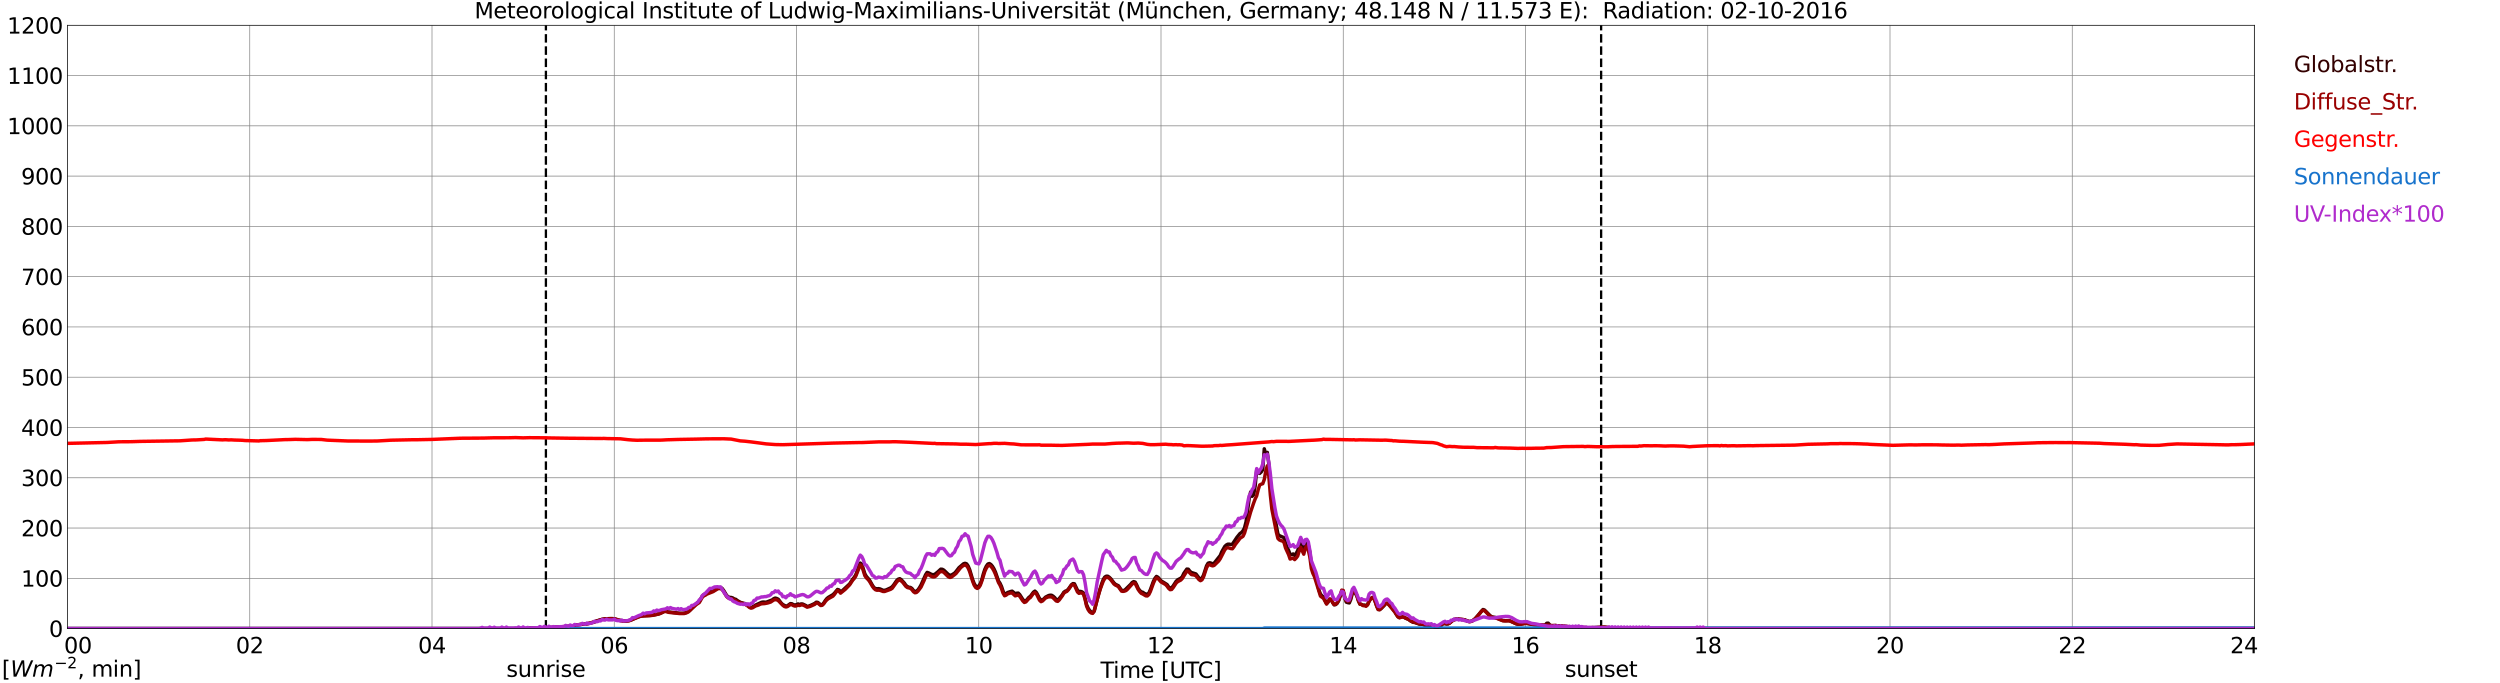 <?xml version="1.0" encoding="utf-8" standalone="no"?>
<!DOCTYPE svg PUBLIC "-//W3C//DTD SVG 1.1//EN"
  "http://www.w3.org/Graphics/SVG/1.1/DTD/svg11.dtd">
<svg xmlns:xlink="http://www.w3.org/1999/xlink" width="1085.4pt" height="296.64pt" viewBox="0 0 1085.4 296.64" xmlns="http://www.w3.org/2000/svg" version="1.1">
 <defs>
  <style type="text/css">*{stroke-linejoin: round; stroke-linecap: butt}</style>
 </defs>
 <g id="figure_1">
  <g id="patch_1">
   <path d="M 0 296.64 
L 1085.4 296.64 
L 1085.4 0 
L 0 0 
z
" style="fill: #ffffff"/>
  </g>
  <g id="axes_1">
   <g id="patch_2">
    <path d="M 29.306 272.909 
L 978.814 272.909 
L 978.814 10.976 
L 29.306 10.976 
z
" style="fill: #ffffff"/>
   </g>
   <g id="patch_3">
    <path d="M 978.814 272.909 
L 978.814 272.909 
L 978.814 10.976 
L 978.814 10.976 
z
" clip-path="url(#pbc2992e91f)" style="fill: #d3d3d3; opacity: 0.25; stroke: #d3d3d3; stroke-linejoin: miter"/>
   </g>
   <g id="matplotlib.axis_1">
    <g id="xtick_1">
     <g id="line2d_1">
      <path d="M 29.306 272.909 
L 29.306 10.976 
" clip-path="url(#pbc2992e91f)" style="fill: none; stroke: #808080; stroke-width: 0.3; stroke-linecap: square"/>
     </g>
     <g id="line2d_2"/>
     <g id="text_1">
      <!--    00 -->
      <g transform="translate(18.733 283.627) scale(0.095 -0.095)">
       <defs>
        <path id="DejaVuSans-20" transform="scale(0.016)"/>
        <path id="DejaVuSans-30" d="M 2034 4250 
Q 1547 4250 1301 3770 
Q 1056 3291 1056 2328 
Q 1056 1369 1301 889 
Q 1547 409 2034 409 
Q 2525 409 2770 889 
Q 3016 1369 3016 2328 
Q 3016 3291 2770 3770 
Q 2525 4250 2034 4250 
z
M 2034 4750 
Q 2819 4750 3233 4129 
Q 3647 3509 3647 2328 
Q 3647 1150 3233 529 
Q 2819 -91 2034 -91 
Q 1250 -91 836 529 
Q 422 1150 422 2328 
Q 422 3509 836 4129 
Q 1250 4750 2034 4750 
z
" transform="scale(0.016)"/>
       </defs>
       <use xlink:href="#DejaVuSans-20"/>
       <use xlink:href="#DejaVuSans-20" transform="translate(31.787 0)"/>
       <use xlink:href="#DejaVuSans-20" transform="translate(63.574 0)"/>
       <use xlink:href="#DejaVuSans-30" transform="translate(95.361 0)"/>
       <use xlink:href="#DejaVuSans-30" transform="translate(158.984 0)"/>
      </g>
     </g>
    </g>
    <g id="xtick_2">
     <g id="line2d_3">
      <path d="M 108.431 272.909 
L 108.431 10.976 
" clip-path="url(#pbc2992e91f)" style="fill: none; stroke: #808080; stroke-width: 0.3; stroke-linecap: square"/>
     </g>
     <g id="line2d_4"/>
     <g id="text_2">
      <!-- 02 -->
      <g transform="translate(102.387 283.627) scale(0.095 -0.095)">
       <defs>
        <path id="DejaVuSans-32" d="M 1228 531 
L 3431 531 
L 3431 0 
L 469 0 
L 469 531 
Q 828 903 1448 1529 
Q 2069 2156 2228 2338 
Q 2531 2678 2651 2914 
Q 2772 3150 2772 3378 
Q 2772 3750 2511 3984 
Q 2250 4219 1831 4219 
Q 1534 4219 1204 4116 
Q 875 4013 500 3803 
L 500 4441 
Q 881 4594 1212 4672 
Q 1544 4750 1819 4750 
Q 2544 4750 2975 4387 
Q 3406 4025 3406 3419 
Q 3406 3131 3298 2873 
Q 3191 2616 2906 2266 
Q 2828 2175 2409 1742 
Q 1991 1309 1228 531 
z
" transform="scale(0.016)"/>
       </defs>
       <use xlink:href="#DejaVuSans-30"/>
       <use xlink:href="#DejaVuSans-32" transform="translate(63.623 0)"/>
      </g>
     </g>
    </g>
    <g id="xtick_3">
     <g id="line2d_5">
      <path d="M 187.557 272.909 
L 187.557 10.976 
" clip-path="url(#pbc2992e91f)" style="fill: none; stroke: #808080; stroke-width: 0.3; stroke-linecap: square"/>
     </g>
     <g id="line2d_6"/>
     <g id="text_3">
      <!-- 04 -->
      <g transform="translate(181.513 283.627) scale(0.095 -0.095)">
       <defs>
        <path id="DejaVuSans-34" d="M 2419 4116 
L 825 1625 
L 2419 1625 
L 2419 4116 
z
M 2253 4666 
L 3047 4666 
L 3047 1625 
L 3713 1625 
L 3713 1100 
L 3047 1100 
L 3047 0 
L 2419 0 
L 2419 1100 
L 313 1100 
L 313 1709 
L 2253 4666 
z
" transform="scale(0.016)"/>
       </defs>
       <use xlink:href="#DejaVuSans-30"/>
       <use xlink:href="#DejaVuSans-34" transform="translate(63.623 0)"/>
      </g>
     </g>
    </g>
    <g id="xtick_4">
     <g id="line2d_7">
      <path d="M 266.683 272.909 
L 266.683 10.976 
" clip-path="url(#pbc2992e91f)" style="fill: none; stroke: #808080; stroke-width: 0.3; stroke-linecap: square"/>
     </g>
     <g id="line2d_8"/>
     <g id="text_4">
      <!-- 06 -->
      <g transform="translate(260.638 283.627) scale(0.095 -0.095)">
       <defs>
        <path id="DejaVuSans-36" d="M 2113 2584 
Q 1688 2584 1439 2293 
Q 1191 2003 1191 1497 
Q 1191 994 1439 701 
Q 1688 409 2113 409 
Q 2538 409 2786 701 
Q 3034 994 3034 1497 
Q 3034 2003 2786 2293 
Q 2538 2584 2113 2584 
z
M 3366 4563 
L 3366 3988 
Q 3128 4100 2886 4159 
Q 2644 4219 2406 4219 
Q 1781 4219 1451 3797 
Q 1122 3375 1075 2522 
Q 1259 2794 1537 2939 
Q 1816 3084 2150 3084 
Q 2853 3084 3261 2657 
Q 3669 2231 3669 1497 
Q 3669 778 3244 343 
Q 2819 -91 2113 -91 
Q 1303 -91 875 529 
Q 447 1150 447 2328 
Q 447 3434 972 4092 
Q 1497 4750 2381 4750 
Q 2619 4750 2861 4703 
Q 3103 4656 3366 4563 
z
" transform="scale(0.016)"/>
       </defs>
       <use xlink:href="#DejaVuSans-30"/>
       <use xlink:href="#DejaVuSans-36" transform="translate(63.623 0)"/>
      </g>
     </g>
    </g>
    <g id="xtick_5">
     <g id="line2d_9">
      <path d="M 345.808 272.909 
L 345.808 10.976 
" clip-path="url(#pbc2992e91f)" style="fill: none; stroke: #808080; stroke-width: 0.3; stroke-linecap: square"/>
     </g>
     <g id="line2d_10"/>
     <g id="text_5">
      <!-- 08 -->
      <g transform="translate(339.764 283.627) scale(0.095 -0.095)">
       <defs>
        <path id="DejaVuSans-38" d="M 2034 2216 
Q 1584 2216 1326 1975 
Q 1069 1734 1069 1313 
Q 1069 891 1326 650 
Q 1584 409 2034 409 
Q 2484 409 2743 651 
Q 3003 894 3003 1313 
Q 3003 1734 2745 1975 
Q 2488 2216 2034 2216 
z
M 1403 2484 
Q 997 2584 770 2862 
Q 544 3141 544 3541 
Q 544 4100 942 4425 
Q 1341 4750 2034 4750 
Q 2731 4750 3128 4425 
Q 3525 4100 3525 3541 
Q 3525 3141 3298 2862 
Q 3072 2584 2669 2484 
Q 3125 2378 3379 2068 
Q 3634 1759 3634 1313 
Q 3634 634 3220 271 
Q 2806 -91 2034 -91 
Q 1263 -91 848 271 
Q 434 634 434 1313 
Q 434 1759 690 2068 
Q 947 2378 1403 2484 
z
M 1172 3481 
Q 1172 3119 1398 2916 
Q 1625 2713 2034 2713 
Q 2441 2713 2670 2916 
Q 2900 3119 2900 3481 
Q 2900 3844 2670 4047 
Q 2441 4250 2034 4250 
Q 1625 4250 1398 4047 
Q 1172 3844 1172 3481 
z
" transform="scale(0.016)"/>
       </defs>
       <use xlink:href="#DejaVuSans-30"/>
       <use xlink:href="#DejaVuSans-38" transform="translate(63.623 0)"/>
      </g>
     </g>
    </g>
    <g id="xtick_6">
     <g id="line2d_11">
      <path d="M 424.934 272.909 
L 424.934 10.976 
" clip-path="url(#pbc2992e91f)" style="fill: none; stroke: #808080; stroke-width: 0.3; stroke-linecap: square"/>
     </g>
     <g id="line2d_12"/>
     <g id="text_6">
      <!-- 10 -->
      <g transform="translate(418.89 283.627) scale(0.095 -0.095)">
       <defs>
        <path id="DejaVuSans-31" d="M 794 531 
L 1825 531 
L 1825 4091 
L 703 3866 
L 703 4441 
L 1819 4666 
L 2450 4666 
L 2450 531 
L 3481 531 
L 3481 0 
L 794 0 
L 794 531 
z
" transform="scale(0.016)"/>
       </defs>
       <use xlink:href="#DejaVuSans-31"/>
       <use xlink:href="#DejaVuSans-30" transform="translate(63.623 0)"/>
      </g>
     </g>
    </g>
    <g id="xtick_7">
     <g id="line2d_13">
      <path d="M 504.06 272.909 
L 504.06 10.976 
" clip-path="url(#pbc2992e91f)" style="fill: none; stroke: #808080; stroke-width: 0.3; stroke-linecap: square"/>
     </g>
     <g id="line2d_14"/>
     <g id="text_7">
      <!-- 12 -->
      <g transform="translate(498.015 283.627) scale(0.095 -0.095)">
       <use xlink:href="#DejaVuSans-31"/>
       <use xlink:href="#DejaVuSans-32" transform="translate(63.623 0)"/>
      </g>
     </g>
    </g>
    <g id="xtick_8">
     <g id="line2d_15">
      <path d="M 583.185 272.909 
L 583.185 10.976 
" clip-path="url(#pbc2992e91f)" style="fill: none; stroke: #808080; stroke-width: 0.3; stroke-linecap: square"/>
     </g>
     <g id="line2d_16"/>
     <g id="text_8">
      <!-- 14 -->
      <g transform="translate(577.141 283.627) scale(0.095 -0.095)">
       <use xlink:href="#DejaVuSans-31"/>
       <use xlink:href="#DejaVuSans-34" transform="translate(63.623 0)"/>
      </g>
     </g>
    </g>
    <g id="xtick_9">
     <g id="line2d_17">
      <path d="M 662.311 272.909 
L 662.311 10.976 
" clip-path="url(#pbc2992e91f)" style="fill: none; stroke: #808080; stroke-width: 0.3; stroke-linecap: square"/>
     </g>
     <g id="line2d_18"/>
     <g id="text_9">
      <!-- 16 -->
      <g transform="translate(656.267 283.627) scale(0.095 -0.095)">
       <use xlink:href="#DejaVuSans-31"/>
       <use xlink:href="#DejaVuSans-36" transform="translate(63.623 0)"/>
      </g>
     </g>
    </g>
    <g id="xtick_10">
     <g id="line2d_19">
      <path d="M 741.437 272.909 
L 741.437 10.976 
" clip-path="url(#pbc2992e91f)" style="fill: none; stroke: #808080; stroke-width: 0.3; stroke-linecap: square"/>
     </g>
     <g id="line2d_20"/>
     <g id="text_10">
      <!-- 18 -->
      <g transform="translate(735.392 283.627) scale(0.095 -0.095)">
       <use xlink:href="#DejaVuSans-31"/>
       <use xlink:href="#DejaVuSans-38" transform="translate(63.623 0)"/>
      </g>
     </g>
    </g>
    <g id="xtick_11">
     <g id="line2d_21">
      <path d="M 820.562 272.909 
L 820.562 10.976 
" clip-path="url(#pbc2992e91f)" style="fill: none; stroke: #808080; stroke-width: 0.3; stroke-linecap: square"/>
     </g>
     <g id="line2d_22"/>
     <g id="text_11">
      <!-- 20 -->
      <g transform="translate(814.518 283.627) scale(0.095 -0.095)">
       <use xlink:href="#DejaVuSans-32"/>
       <use xlink:href="#DejaVuSans-30" transform="translate(63.623 0)"/>
      </g>
     </g>
    </g>
    <g id="xtick_12">
     <g id="line2d_23">
      <path d="M 899.688 272.909 
L 899.688 10.976 
" clip-path="url(#pbc2992e91f)" style="fill: none; stroke: #808080; stroke-width: 0.3; stroke-linecap: square"/>
     </g>
     <g id="line2d_24"/>
     <g id="text_12">
      <!-- 22 -->
      <g transform="translate(893.644 283.627) scale(0.095 -0.095)">
       <use xlink:href="#DejaVuSans-32"/>
       <use xlink:href="#DejaVuSans-32" transform="translate(63.623 0)"/>
      </g>
     </g>
    </g>
    <g id="xtick_13">
     <g id="line2d_25">
      <path d="M 978.814 272.909 
L 978.814 10.976 
" clip-path="url(#pbc2992e91f)" style="fill: none; stroke: #808080; stroke-width: 0.3; stroke-linecap: square"/>
     </g>
     <g id="line2d_26"/>
     <g id="text_13">
      <!-- 24    -->
      <g transform="translate(968.241 283.627) scale(0.095 -0.095)">
       <use xlink:href="#DejaVuSans-32"/>
       <use xlink:href="#DejaVuSans-34" transform="translate(63.623 0)"/>
       <use xlink:href="#DejaVuSans-20" transform="translate(127.246 0)"/>
       <use xlink:href="#DejaVuSans-20" transform="translate(159.033 0)"/>
       <use xlink:href="#DejaVuSans-20" transform="translate(190.82 0)"/>
      </g>
     </g>
    </g>
    <g id="text_14">
     <!-- Time [UTC] -->
     <g transform="translate(477.806 294.322) scale(0.095 -0.095)">
      <defs>
       <path id="DejaVuSans-54" d="M -19 4666 
L 3928 4666 
L 3928 4134 
L 2272 4134 
L 2272 0 
L 1638 0 
L 1638 4134 
L -19 4134 
L -19 4666 
z
" transform="scale(0.016)"/>
       <path id="DejaVuSans-69" d="M 603 3500 
L 1178 3500 
L 1178 0 
L 603 0 
L 603 3500 
z
M 603 4863 
L 1178 4863 
L 1178 4134 
L 603 4134 
L 603 4863 
z
" transform="scale(0.016)"/>
       <path id="DejaVuSans-6d" d="M 3328 2828 
Q 3544 3216 3844 3400 
Q 4144 3584 4550 3584 
Q 5097 3584 5394 3201 
Q 5691 2819 5691 2113 
L 5691 0 
L 5113 0 
L 5113 2094 
Q 5113 2597 4934 2840 
Q 4756 3084 4391 3084 
Q 3944 3084 3684 2787 
Q 3425 2491 3425 1978 
L 3425 0 
L 2847 0 
L 2847 2094 
Q 2847 2600 2669 2842 
Q 2491 3084 2119 3084 
Q 1678 3084 1418 2786 
Q 1159 2488 1159 1978 
L 1159 0 
L 581 0 
L 581 3500 
L 1159 3500 
L 1159 2956 
Q 1356 3278 1631 3431 
Q 1906 3584 2284 3584 
Q 2666 3584 2933 3390 
Q 3200 3197 3328 2828 
z
" transform="scale(0.016)"/>
       <path id="DejaVuSans-65" d="M 3597 1894 
L 3597 1613 
L 953 1613 
Q 991 1019 1311 708 
Q 1631 397 2203 397 
Q 2534 397 2845 478 
Q 3156 559 3463 722 
L 3463 178 
Q 3153 47 2828 -22 
Q 2503 -91 2169 -91 
Q 1331 -91 842 396 
Q 353 884 353 1716 
Q 353 2575 817 3079 
Q 1281 3584 2069 3584 
Q 2775 3584 3186 3129 
Q 3597 2675 3597 1894 
z
M 3022 2063 
Q 3016 2534 2758 2815 
Q 2500 3097 2075 3097 
Q 1594 3097 1305 2825 
Q 1016 2553 972 2059 
L 3022 2063 
z
" transform="scale(0.016)"/>
       <path id="DejaVuSans-5b" d="M 550 4863 
L 1875 4863 
L 1875 4416 
L 1125 4416 
L 1125 -397 
L 1875 -397 
L 1875 -844 
L 550 -844 
L 550 4863 
z
" transform="scale(0.016)"/>
       <path id="DejaVuSans-55" d="M 556 4666 
L 1191 4666 
L 1191 1831 
Q 1191 1081 1462 751 
Q 1734 422 2344 422 
Q 2950 422 3222 751 
Q 3494 1081 3494 1831 
L 3494 4666 
L 4128 4666 
L 4128 1753 
Q 4128 841 3676 375 
Q 3225 -91 2344 -91 
Q 1459 -91 1007 375 
Q 556 841 556 1753 
L 556 4666 
z
" transform="scale(0.016)"/>
       <path id="DejaVuSans-43" d="M 4122 4306 
L 4122 3641 
Q 3803 3938 3442 4084 
Q 3081 4231 2675 4231 
Q 1875 4231 1450 3742 
Q 1025 3253 1025 2328 
Q 1025 1406 1450 917 
Q 1875 428 2675 428 
Q 3081 428 3442 575 
Q 3803 722 4122 1019 
L 4122 359 
Q 3791 134 3420 21 
Q 3050 -91 2638 -91 
Q 1578 -91 968 557 
Q 359 1206 359 2328 
Q 359 3453 968 4101 
Q 1578 4750 2638 4750 
Q 3056 4750 3426 4639 
Q 3797 4528 4122 4306 
z
" transform="scale(0.016)"/>
       <path id="DejaVuSans-5d" d="M 1947 4863 
L 1947 -844 
L 622 -844 
L 622 -397 
L 1369 -397 
L 1369 4416 
L 622 4416 
L 622 4863 
L 1947 4863 
z
" transform="scale(0.016)"/>
      </defs>
      <use xlink:href="#DejaVuSans-54"/>
      <use xlink:href="#DejaVuSans-69" transform="translate(57.959 0)"/>
      <use xlink:href="#DejaVuSans-6d" transform="translate(85.742 0)"/>
      <use xlink:href="#DejaVuSans-65" transform="translate(183.154 0)"/>
      <use xlink:href="#DejaVuSans-20" transform="translate(244.678 0)"/>
      <use xlink:href="#DejaVuSans-5b" transform="translate(276.465 0)"/>
      <use xlink:href="#DejaVuSans-55" transform="translate(315.479 0)"/>
      <use xlink:href="#DejaVuSans-54" transform="translate(388.672 0)"/>
      <use xlink:href="#DejaVuSans-43" transform="translate(443.881 0)"/>
      <use xlink:href="#DejaVuSans-5d" transform="translate(513.705 0)"/>
     </g>
    </g>
   </g>
   <g id="matplotlib.axis_2">
    <g id="ytick_1">
     <g id="line2d_27">
      <path d="M 29.306 272.909 
L 978.814 272.909 
" clip-path="url(#pbc2992e91f)" style="fill: none; stroke: #808080; stroke-width: 0.3; stroke-linecap: square"/>
     </g>
     <g id="line2d_28"/>
     <g id="text_15">
      <!-- 0 -->
      <g transform="translate(21.261 276.518) scale(0.095 -0.095)">
       <use xlink:href="#DejaVuSans-30"/>
      </g>
     </g>
    </g>
    <g id="ytick_2">
     <g id="line2d_29">
      <path d="M 29.306 251.081 
L 978.814 251.081 
" clip-path="url(#pbc2992e91f)" style="fill: none; stroke: #808080; stroke-width: 0.3; stroke-linecap: square"/>
     </g>
     <g id="line2d_30"/>
     <g id="text_16">
      <!-- 100 -->
      <g transform="translate(9.173 254.69) scale(0.095 -0.095)">
       <use xlink:href="#DejaVuSans-31"/>
       <use xlink:href="#DejaVuSans-30" transform="translate(63.623 0)"/>
       <use xlink:href="#DejaVuSans-30" transform="translate(127.246 0)"/>
      </g>
     </g>
    </g>
    <g id="ytick_3">
     <g id="line2d_31">
      <path d="M 29.306 229.253 
L 978.814 229.253 
" clip-path="url(#pbc2992e91f)" style="fill: none; stroke: #808080; stroke-width: 0.3; stroke-linecap: square"/>
     </g>
     <g id="line2d_32"/>
     <g id="text_17">
      <!-- 200 -->
      <g transform="translate(9.173 232.863) scale(0.095 -0.095)">
       <use xlink:href="#DejaVuSans-32"/>
       <use xlink:href="#DejaVuSans-30" transform="translate(63.623 0)"/>
       <use xlink:href="#DejaVuSans-30" transform="translate(127.246 0)"/>
      </g>
     </g>
    </g>
    <g id="ytick_4">
     <g id="line2d_33">
      <path d="M 29.306 207.426 
L 978.814 207.426 
" clip-path="url(#pbc2992e91f)" style="fill: none; stroke: #808080; stroke-width: 0.3; stroke-linecap: square"/>
     </g>
     <g id="line2d_34"/>
     <g id="text_18">
      <!-- 300 -->
      <g transform="translate(9.173 211.035) scale(0.095 -0.095)">
       <defs>
        <path id="DejaVuSans-33" d="M 2597 2516 
Q 3050 2419 3304 2112 
Q 3559 1806 3559 1356 
Q 3559 666 3084 287 
Q 2609 -91 1734 -91 
Q 1441 -91 1130 -33 
Q 819 25 488 141 
L 488 750 
Q 750 597 1062 519 
Q 1375 441 1716 441 
Q 2309 441 2620 675 
Q 2931 909 2931 1356 
Q 2931 1769 2642 2001 
Q 2353 2234 1838 2234 
L 1294 2234 
L 1294 2753 
L 1863 2753 
Q 2328 2753 2575 2939 
Q 2822 3125 2822 3475 
Q 2822 3834 2567 4026 
Q 2313 4219 1838 4219 
Q 1578 4219 1281 4162 
Q 984 4106 628 3988 
L 628 4550 
Q 988 4650 1302 4700 
Q 1616 4750 1894 4750 
Q 2613 4750 3031 4423 
Q 3450 4097 3450 3541 
Q 3450 3153 3228 2886 
Q 3006 2619 2597 2516 
z
" transform="scale(0.016)"/>
       </defs>
       <use xlink:href="#DejaVuSans-33"/>
       <use xlink:href="#DejaVuSans-30" transform="translate(63.623 0)"/>
       <use xlink:href="#DejaVuSans-30" transform="translate(127.246 0)"/>
      </g>
     </g>
    </g>
    <g id="ytick_5">
     <g id="line2d_35">
      <path d="M 29.306 185.598 
L 978.814 185.598 
" clip-path="url(#pbc2992e91f)" style="fill: none; stroke: #808080; stroke-width: 0.3; stroke-linecap: square"/>
     </g>
     <g id="line2d_36"/>
     <g id="text_19">
      <!-- 400 -->
      <g transform="translate(9.173 189.207) scale(0.095 -0.095)">
       <use xlink:href="#DejaVuSans-34"/>
       <use xlink:href="#DejaVuSans-30" transform="translate(63.623 0)"/>
       <use xlink:href="#DejaVuSans-30" transform="translate(127.246 0)"/>
      </g>
     </g>
    </g>
    <g id="ytick_6">
     <g id="line2d_37">
      <path d="M 29.306 163.77 
L 978.814 163.77 
" clip-path="url(#pbc2992e91f)" style="fill: none; stroke: #808080; stroke-width: 0.3; stroke-linecap: square"/>
     </g>
     <g id="line2d_38"/>
     <g id="text_20">
      <!-- 500 -->
      <g transform="translate(9.173 167.379) scale(0.095 -0.095)">
       <defs>
        <path id="DejaVuSans-35" d="M 691 4666 
L 3169 4666 
L 3169 4134 
L 1269 4134 
L 1269 2991 
Q 1406 3038 1543 3061 
Q 1681 3084 1819 3084 
Q 2600 3084 3056 2656 
Q 3513 2228 3513 1497 
Q 3513 744 3044 326 
Q 2575 -91 1722 -91 
Q 1428 -91 1123 -41 
Q 819 9 494 109 
L 494 744 
Q 775 591 1075 516 
Q 1375 441 1709 441 
Q 2250 441 2565 725 
Q 2881 1009 2881 1497 
Q 2881 1984 2565 2268 
Q 2250 2553 1709 2553 
Q 1456 2553 1204 2497 
Q 953 2441 691 2322 
L 691 4666 
z
" transform="scale(0.016)"/>
       </defs>
       <use xlink:href="#DejaVuSans-35"/>
       <use xlink:href="#DejaVuSans-30" transform="translate(63.623 0)"/>
       <use xlink:href="#DejaVuSans-30" transform="translate(127.246 0)"/>
      </g>
     </g>
    </g>
    <g id="ytick_7">
     <g id="line2d_39">
      <path d="M 29.306 141.942 
L 978.814 141.942 
" clip-path="url(#pbc2992e91f)" style="fill: none; stroke: #808080; stroke-width: 0.3; stroke-linecap: square"/>
     </g>
     <g id="line2d_40"/>
     <g id="text_21">
      <!-- 600 -->
      <g transform="translate(9.173 145.551) scale(0.095 -0.095)">
       <use xlink:href="#DejaVuSans-36"/>
       <use xlink:href="#DejaVuSans-30" transform="translate(63.623 0)"/>
       <use xlink:href="#DejaVuSans-30" transform="translate(127.246 0)"/>
      </g>
     </g>
    </g>
    <g id="ytick_8">
     <g id="line2d_41">
      <path d="M 29.306 120.114 
L 978.814 120.114 
" clip-path="url(#pbc2992e91f)" style="fill: none; stroke: #808080; stroke-width: 0.3; stroke-linecap: square"/>
     </g>
     <g id="line2d_42"/>
     <g id="text_22">
      <!-- 700 -->
      <g transform="translate(9.173 123.724) scale(0.095 -0.095)">
       <defs>
        <path id="DejaVuSans-37" d="M 525 4666 
L 3525 4666 
L 3525 4397 
L 1831 0 
L 1172 0 
L 2766 4134 
L 525 4134 
L 525 4666 
z
" transform="scale(0.016)"/>
       </defs>
       <use xlink:href="#DejaVuSans-37"/>
       <use xlink:href="#DejaVuSans-30" transform="translate(63.623 0)"/>
       <use xlink:href="#DejaVuSans-30" transform="translate(127.246 0)"/>
      </g>
     </g>
    </g>
    <g id="ytick_9">
     <g id="line2d_43">
      <path d="M 29.306 98.287 
L 978.814 98.287 
" clip-path="url(#pbc2992e91f)" style="fill: none; stroke: #808080; stroke-width: 0.3; stroke-linecap: square"/>
     </g>
     <g id="line2d_44"/>
     <g id="text_23">
      <!-- 800 -->
      <g transform="translate(9.173 101.896) scale(0.095 -0.095)">
       <use xlink:href="#DejaVuSans-38"/>
       <use xlink:href="#DejaVuSans-30" transform="translate(63.623 0)"/>
       <use xlink:href="#DejaVuSans-30" transform="translate(127.246 0)"/>
      </g>
     </g>
    </g>
    <g id="ytick_10">
     <g id="line2d_45">
      <path d="M 29.306 76.459 
L 978.814 76.459 
" clip-path="url(#pbc2992e91f)" style="fill: none; stroke: #808080; stroke-width: 0.3; stroke-linecap: square"/>
     </g>
     <g id="line2d_46"/>
     <g id="text_24">
      <!-- 900 -->
      <g transform="translate(9.173 80.068) scale(0.095 -0.095)">
       <defs>
        <path id="DejaVuSans-39" d="M 703 97 
L 703 672 
Q 941 559 1184 500 
Q 1428 441 1663 441 
Q 2288 441 2617 861 
Q 2947 1281 2994 2138 
Q 2813 1869 2534 1725 
Q 2256 1581 1919 1581 
Q 1219 1581 811 2004 
Q 403 2428 403 3163 
Q 403 3881 828 4315 
Q 1253 4750 1959 4750 
Q 2769 4750 3195 4129 
Q 3622 3509 3622 2328 
Q 3622 1225 3098 567 
Q 2575 -91 1691 -91 
Q 1453 -91 1209 -44 
Q 966 3 703 97 
z
M 1959 2075 
Q 2384 2075 2632 2365 
Q 2881 2656 2881 3163 
Q 2881 3666 2632 3958 
Q 2384 4250 1959 4250 
Q 1534 4250 1286 3958 
Q 1038 3666 1038 3163 
Q 1038 2656 1286 2365 
Q 1534 2075 1959 2075 
z
" transform="scale(0.016)"/>
       </defs>
       <use xlink:href="#DejaVuSans-39"/>
       <use xlink:href="#DejaVuSans-30" transform="translate(63.623 0)"/>
       <use xlink:href="#DejaVuSans-30" transform="translate(127.246 0)"/>
      </g>
     </g>
    </g>
    <g id="ytick_11">
     <g id="line2d_47">
      <path d="M 29.306 54.631 
L 978.814 54.631 
" clip-path="url(#pbc2992e91f)" style="fill: none; stroke: #808080; stroke-width: 0.3; stroke-linecap: square"/>
     </g>
     <g id="line2d_48"/>
     <g id="text_25">
      <!-- 1000 -->
      <g transform="translate(3.128 58.24) scale(0.095 -0.095)">
       <use xlink:href="#DejaVuSans-31"/>
       <use xlink:href="#DejaVuSans-30" transform="translate(63.623 0)"/>
       <use xlink:href="#DejaVuSans-30" transform="translate(127.246 0)"/>
       <use xlink:href="#DejaVuSans-30" transform="translate(190.869 0)"/>
      </g>
     </g>
    </g>
    <g id="ytick_12">
     <g id="line2d_49">
      <path d="M 29.306 32.803 
L 978.814 32.803 
" clip-path="url(#pbc2992e91f)" style="fill: none; stroke: #808080; stroke-width: 0.3; stroke-linecap: square"/>
     </g>
     <g id="line2d_50"/>
     <g id="text_26">
      <!-- 1100 -->
      <g transform="translate(3.128 36.413) scale(0.095 -0.095)">
       <use xlink:href="#DejaVuSans-31"/>
       <use xlink:href="#DejaVuSans-31" transform="translate(63.623 0)"/>
       <use xlink:href="#DejaVuSans-30" transform="translate(127.246 0)"/>
       <use xlink:href="#DejaVuSans-30" transform="translate(190.869 0)"/>
      </g>
     </g>
    </g>
    <g id="ytick_13">
     <g id="line2d_51">
      <path d="M 29.306 10.976 
L 978.814 10.976 
" clip-path="url(#pbc2992e91f)" style="fill: none; stroke: #808080; stroke-width: 0.3; stroke-linecap: square"/>
     </g>
     <g id="line2d_52"/>
     <g id="text_27">
      <!-- 1200 -->
      <g transform="translate(3.128 14.585) scale(0.095 -0.095)">
       <use xlink:href="#DejaVuSans-31"/>
       <use xlink:href="#DejaVuSans-32" transform="translate(63.623 0)"/>
       <use xlink:href="#DejaVuSans-30" transform="translate(127.246 0)"/>
       <use xlink:href="#DejaVuSans-30" transform="translate(190.869 0)"/>
      </g>
     </g>
    </g>
   </g>
   <g id="line2d_53">
    <path d="M 237.011 272.909 
L 237.011 10.976 
" clip-path="url(#pbc2992e91f)" style="fill: none; stroke-dasharray: 3.7,1.6; stroke-dashoffset: 0; stroke: #000000"/>
   </g>
   <g id="line2d_54">
    <path d="M 695.148 272.909 
L 695.148 10.976 
" clip-path="url(#pbc2992e91f)" style="fill: none; stroke-dasharray: 3.7,1.6; stroke-dashoffset: 0; stroke: #000000"/>
   </g>
   <g id="line2d_55">
    <path d="M 29.306 272.909 
L 229.098 272.909 
L 229.757 272.691 
L 231.076 272.691 
L 237.011 272.542 
L 238.329 272.514 
L 246.242 272.04 
L 248.88 271.654 
L 250.198 271.359 
L 252.176 271.091 
L 254.155 270.914 
L 255.473 270.706 
L 258.111 269.995 
L 258.77 269.67 
L 260.089 269.285 
L 261.408 268.871 
L 262.726 268.663 
L 264.705 268.574 
L 266.023 268.574 
L 266.683 268.633 
L 268.661 269.255 
L 271.298 269.641 
L 271.958 269.67 
L 273.936 269.196 
L 275.255 268.574 
L 277.233 267.775 
L 278.552 267.447 
L 279.87 267.33 
L 283.167 267.122 
L 285.805 266.59 
L 286.464 266.382 
L 288.442 265.376 
L 289.102 265.345 
L 290.42 265.701 
L 295.036 266.234 
L 296.355 266.264 
L 297.674 266.057 
L 298.992 265.345 
L 299.652 264.841 
L 302.949 261.526 
L 303.608 261.08 
L 304.927 258.799 
L 305.586 258.149 
L 306.905 257.437 
L 308.224 256.994 
L 309.543 256.608 
L 311.521 255.335 
L 312.18 255.069 
L 312.839 255.097 
L 313.499 255.453 
L 314.158 256.313 
L 315.477 258.505 
L 316.136 259.096 
L 316.796 259.362 
L 317.455 259.393 
L 318.114 259.6 
L 318.774 260.044 
L 319.433 260.192 
L 320.093 260.725 
L 321.411 261.495 
L 322.73 261.91 
L 323.39 262.028 
L 326.027 263.746 
L 326.686 263.569 
L 328.005 262.709 
L 330.643 261.495 
L 331.302 261.377 
L 332.621 261.467 
L 335.258 260.458 
L 335.918 259.926 
L 336.577 259.659 
L 337.236 259.836 
L 337.896 260.164 
L 339.215 261.881 
L 339.874 262.473 
L 341.193 263.185 
L 341.852 263.006 
L 343.171 262.058 
L 343.83 262.148 
L 344.49 262.532 
L 345.149 262.68 
L 345.808 262.532 
L 346.468 262.207 
L 347.127 262.473 
L 347.787 262.207 
L 348.446 262.235 
L 349.765 262.857 
L 350.424 263.302 
L 351.083 263.185 
L 352.402 262.621 
L 353.721 261.999 
L 354.38 261.467 
L 355.04 261.526 
L 356.359 262.65 
L 357.018 262.473 
L 357.677 261.733 
L 358.337 260.696 
L 358.996 259.867 
L 359.655 259.334 
L 361.634 258.179 
L 362.293 257.527 
L 363.612 255.927 
L 364.271 256.134 
L 364.93 256.994 
L 365.59 256.579 
L 368.887 253.5 
L 370.206 251.454 
L 370.865 250.655 
L 371.524 249.619 
L 372.184 247.842 
L 372.843 245.709 
L 373.502 244.465 
L 374.162 244.939 
L 375.481 249.117 
L 376.14 250.271 
L 377.459 251.782 
L 378.777 254.122 
L 379.437 255.097 
L 380.096 255.512 
L 380.756 255.632 
L 381.415 255.571 
L 382.074 255.691 
L 383.393 256.283 
L 384.053 256.283 
L 384.712 256.134 
L 386.69 255.217 
L 387.349 254.744 
L 388.009 253.943 
L 389.328 252.017 
L 389.987 251.454 
L 390.646 251.247 
L 391.306 251.692 
L 392.624 253.144 
L 393.284 254.122 
L 393.943 254.654 
L 394.603 254.979 
L 395.262 255.038 
L 395.921 255.484 
L 396.581 256.342 
L 397.24 256.874 
L 397.899 256.638 
L 398.559 256.075 
L 399.218 255.128 
L 399.878 253.973 
L 401.856 249.531 
L 402.515 248.523 
L 403.175 248.73 
L 404.493 249.411 
L 405.153 249.501 
L 405.812 249.383 
L 407.131 248.315 
L 408.45 247.102 
L 409.109 247.161 
L 409.768 247.517 
L 411.746 249.411 
L 412.406 249.736 
L 413.065 249.678 
L 414.384 248.879 
L 415.043 248.167 
L 416.362 246.449 
L 418.34 244.762 
L 419 244.555 
L 419.659 244.792 
L 420.318 245.74 
L 420.978 247.279 
L 422.297 251.692 
L 422.956 253.38 
L 423.615 254.447 
L 424.275 254.744 
L 424.934 254.447 
L 425.593 253.469 
L 426.253 251.723 
L 426.912 249.234 
L 427.572 247.191 
L 428.231 245.799 
L 428.89 244.88 
L 429.55 244.672 
L 430.209 245.087 
L 430.869 245.858 
L 431.528 246.953 
L 432.187 248.405 
L 433.506 252.225 
L 434.165 253.233 
L 434.825 254.654 
L 435.484 256.669 
L 436.144 258.031 
L 436.803 257.734 
L 437.462 257.26 
L 438.781 256.815 
L 439.44 256.669 
L 440.759 257.765 
L 441.419 257.557 
L 442.078 257.496 
L 442.737 258.179 
L 444.056 260.251 
L 444.716 260.932 
L 445.375 260.932 
L 446.694 259.362 
L 447.353 258.889 
L 448.672 257.112 
L 449.331 256.638 
L 449.991 257.289 
L 451.309 259.836 
L 451.969 260.458 
L 452.628 260.548 
L 453.947 259.245 
L 455.266 258.564 
L 455.925 258.415 
L 456.584 258.446 
L 457.244 258.86 
L 457.903 259.452 
L 458.563 260.31 
L 459.222 260.458 
L 459.881 259.867 
L 461.2 258.238 
L 461.859 257.143 
L 462.519 256.669 
L 463.178 256.431 
L 463.838 255.778 
L 465.156 253.884 
L 465.816 253.38 
L 466.475 253.469 
L 467.794 256.254 
L 468.453 256.846 
L 469.113 256.756 
L 469.772 256.964 
L 470.431 257.468 
L 471.091 259.718 
L 471.75 262.532 
L 472.409 264.042 
L 473.069 265.049 
L 473.728 265.701 
L 474.388 266.027 
L 475.047 265.345 
L 477.025 257.675 
L 478.344 253.321 
L 479.003 251.574 
L 479.663 250.538 
L 480.322 250.151 
L 480.981 250.182 
L 481.641 250.655 
L 482.3 251.308 
L 483.619 253.054 
L 484.278 253.676 
L 485.597 254.329 
L 486.916 256.283 
L 487.575 256.372 
L 488.235 256.313 
L 490.872 253.707 
L 491.532 252.906 
L 492.191 252.522 
L 492.85 252.729 
L 493.51 253.973 
L 494.169 255.484 
L 494.828 256.372 
L 495.488 256.964 
L 496.147 257.143 
L 496.807 257.616 
L 497.466 257.911 
L 498.125 258 
L 498.785 257.496 
L 499.444 256.016 
L 500.763 252.404 
L 501.422 251.101 
L 502.082 250.271 
L 502.741 250.627 
L 504.06 252.166 
L 505.379 252.965 
L 506.697 253.794 
L 507.357 254.803 
L 508.016 255.305 
L 508.675 255.187 
L 509.335 254.388 
L 510.654 252.345 
L 511.313 251.723 
L 512.632 251.042 
L 513.291 250.389 
L 513.95 248.968 
L 515.269 247.071 
L 515.929 247.13 
L 516.588 248.021 
L 517.247 248.553 
L 519.226 249.175 
L 520.544 250.922 
L 521.204 251.336 
L 521.863 250.981 
L 522.522 249.708 
L 523.841 245.65 
L 524.501 244.524 
L 525.16 244.317 
L 525.819 244.496 
L 526.479 244.792 
L 527.138 244.496 
L 529.776 241.178 
L 530.435 239.578 
L 531.754 237.24 
L 532.413 236.618 
L 533.073 236.262 
L 533.732 236.262 
L 534.391 236.411 
L 535.051 236.262 
L 537.029 233.27 
L 538.348 231.641 
L 539.007 231.198 
L 539.666 230.428 
L 540.326 229.153 
L 540.985 226.547 
L 542.304 216.744 
L 542.963 213.605 
L 543.623 215.471 
L 544.282 214.79 
L 544.941 210.968 
L 545.601 203.979 
L 546.26 205.461 
L 546.919 205.52 
L 547.579 204.898 
L 548.238 203.861 
L 548.898 194.857 
L 549.557 197.345 
L 550.216 196.427 
L 550.876 201.462 
L 551.535 210.11 
L 552.195 217.01 
L 552.854 221.424 
L 554.832 231.908 
L 555.491 232.589 
L 557.47 233.418 
L 558.129 235.758 
L 558.788 237.535 
L 559.448 238.927 
L 560.107 240.645 
L 560.766 240.822 
L 561.426 240.497 
L 562.085 241.119 
L 562.745 240.261 
L 563.404 239.045 
L 564.063 236.705 
L 564.723 234.987 
L 565.382 236.232 
L 566.042 238.067 
L 566.701 236.055 
L 567.36 234.752 
L 568.02 236.736 
L 568.679 239.726 
L 569.338 244.91 
L 569.998 247.458 
L 570.657 248.82 
L 571.317 251.454 
L 571.976 253.441 
L 572.635 256.224 
L 573.295 257.911 
L 573.954 258.712 
L 574.613 259.186 
L 575.932 262.028 
L 576.592 261.377 
L 577.251 260.133 
L 577.91 260.251 
L 578.57 261.554 
L 579.229 262.591 
L 579.889 262.504 
L 580.548 261.91 
L 581.207 260.814 
L 582.526 256.935 
L 583.185 256.815 
L 583.845 259.69 
L 584.504 261.406 
L 585.164 261.643 
L 585.823 261.761 
L 586.482 260.164 
L 587.142 257.527 
L 587.801 256.846 
L 588.46 257.527 
L 589.12 258.799 
L 589.779 260.873 
L 590.439 262.296 
L 591.098 262.414 
L 591.757 262.739 
L 592.417 262.68 
L 593.076 262.888 
L 593.736 262.473 
L 594.395 261.052 
L 595.054 260.015 
L 595.714 259.393 
L 596.373 259.421 
L 597.032 261.021 
L 597.692 263.006 
L 598.351 264.547 
L 599.011 264.664 
L 599.67 264.191 
L 600.989 262.829 
L 601.648 262.028 
L 602.307 261.881 
L 602.967 262.442 
L 604.286 263.866 
L 605.604 265.553 
L 606.264 266.766 
L 606.923 267.685 
L 607.582 268.1 
L 608.901 267.775 
L 609.561 267.982 
L 610.22 268.397 
L 611.539 268.899 
L 612.198 269.462 
L 613.517 270.174 
L 614.176 270.233 
L 615.495 270.706 
L 616.154 270.973 
L 617.473 271.003 
L 618.792 271.505 
L 619.451 271.564 
L 620.111 271.418 
L 620.77 271.505 
L 623.408 272.247 
L 624.067 272.306 
L 625.386 271.951 
L 626.045 271.121 
L 626.705 270.737 
L 627.364 270.765 
L 628.023 270.944 
L 628.683 270.855 
L 629.342 270.53 
L 630.661 269.373 
L 631.32 268.93 
L 631.98 268.871 
L 632.639 268.692 
L 635.936 269.106 
L 637.914 269.877 
L 638.573 269.787 
L 639.233 269.552 
L 639.892 269.106 
L 640.552 268.484 
L 643.848 264.634 
L 644.508 264.841 
L 647.145 267.478 
L 647.805 267.862 
L 649.123 268.041 
L 650.442 268.574 
L 652.42 269.403 
L 653.739 269.493 
L 655.058 269.434 
L 655.717 269.641 
L 658.355 270.855 
L 659.014 271.003 
L 660.333 270.973 
L 662.311 270.617 
L 663.63 270.796 
L 665.608 271.18 
L 668.246 271.27 
L 670.224 271.446 
L 670.883 271.359 
L 671.542 270.589 
L 672.202 270.558 
L 672.861 271.359 
L 673.521 271.684 
L 675.499 271.564 
L 676.158 271.772 
L 677.477 271.743 
L 680.774 272.099 
L 682.752 272.186 
L 686.708 272.424 
L 687.368 272.542 
L 688.686 272.483 
L 689.346 272.601 
L 691.324 272.514 
L 696.599 272.247 
L 697.918 272.424 
L 701.215 272.662 
L 701.874 272.632 
L 702.533 272.909 
L 978.154 272.909 
L 978.154 272.909 
" clip-path="url(#pbc2992e91f)" style="fill: none; stroke: #330000; stroke-width: 1.5; stroke-linecap: square"/>
   </g>
   <g id="line2d_56">
    <path d="M 29.306 272.909 
L 229.098 272.909 
L 229.757 272.673 
L 231.076 272.715 
L 234.373 272.588 
L 238.329 272.505 
L 247.561 271.833 
L 248.88 271.665 
L 250.198 271.328 
L 252.836 271.036 
L 254.155 270.951 
L 255.473 270.7 
L 258.111 269.986 
L 260.089 269.314 
L 260.748 269.189 
L 261.408 268.936 
L 262.726 268.727 
L 265.364 268.6 
L 267.342 268.81 
L 269.32 269.399 
L 270.639 269.65 
L 272.617 269.608 
L 273.277 269.482 
L 277.233 267.845 
L 277.892 267.594 
L 279.211 267.384 
L 281.849 267.299 
L 283.167 267.172 
L 285.805 266.627 
L 287.124 266.125 
L 288.442 265.494 
L 289.102 265.494 
L 290.42 265.872 
L 295.036 266.376 
L 297.014 266.376 
L 298.333 265.957 
L 298.992 265.579 
L 300.311 264.278 
L 302.289 262.473 
L 303.608 261.591 
L 304.927 259.282 
L 305.586 258.695 
L 306.246 258.4 
L 306.905 257.939 
L 309.543 256.889 
L 310.861 256.093 
L 311.521 255.671 
L 312.18 255.503 
L 312.839 255.588 
L 313.499 255.881 
L 314.158 256.804 
L 315.477 258.987 
L 316.136 259.576 
L 316.796 259.827 
L 318.114 260.078 
L 320.093 261.128 
L 322.071 261.927 
L 322.73 262.01 
L 323.39 262.305 
L 324.708 263.143 
L 325.368 263.732 
L 326.027 264.025 
L 326.686 263.898 
L 328.005 263.102 
L 329.324 262.682 
L 329.983 262.346 
L 330.643 262.137 
L 331.961 262.052 
L 333.28 261.801 
L 334.599 261.382 
L 335.918 260.5 
L 336.577 260.332 
L 337.236 260.415 
L 337.896 260.751 
L 339.874 262.807 
L 340.533 263.311 
L 341.193 263.521 
L 341.852 263.353 
L 343.171 262.473 
L 343.83 262.556 
L 344.49 262.934 
L 345.149 263.143 
L 345.808 263.019 
L 346.468 262.765 
L 347.127 262.892 
L 347.787 262.641 
L 348.446 262.641 
L 349.105 262.892 
L 350.424 263.606 
L 351.743 263.27 
L 353.721 262.388 
L 354.38 261.842 
L 355.04 261.842 
L 356.359 262.892 
L 357.018 262.765 
L 357.677 262.095 
L 358.337 261.128 
L 358.996 260.415 
L 359.655 259.913 
L 361.634 258.821 
L 362.293 258.064 
L 362.952 257.099 
L 363.612 256.385 
L 364.271 256.68 
L 364.93 257.518 
L 366.909 255.925 
L 368.887 253.91 
L 370.206 251.893 
L 370.865 251.181 
L 371.524 250.173 
L 373.502 245.22 
L 374.162 245.725 
L 375.481 249.922 
L 376.14 250.887 
L 376.799 251.515 
L 377.459 252.314 
L 378.777 254.58 
L 379.437 255.462 
L 380.096 256.049 
L 380.756 256.259 
L 381.415 256.217 
L 382.074 256.302 
L 383.393 256.804 
L 384.053 256.804 
L 386.031 256.093 
L 386.69 255.839 
L 387.349 255.42 
L 388.668 253.574 
L 389.328 252.65 
L 389.987 251.978 
L 390.646 251.81 
L 391.306 252.229 
L 391.965 252.86 
L 393.284 254.58 
L 393.943 255.084 
L 395.262 255.42 
L 395.921 256.008 
L 396.581 256.889 
L 397.24 257.35 
L 397.899 257.226 
L 398.559 256.638 
L 399.878 254.875 
L 401.196 252.02 
L 401.856 250.383 
L 402.515 249.418 
L 403.175 249.544 
L 404.493 250.3 
L 405.153 250.468 
L 405.812 250.424 
L 406.471 249.963 
L 407.79 248.494 
L 408.45 248.158 
L 409.109 248.158 
L 409.768 248.494 
L 411.087 249.795 
L 411.746 250.424 
L 412.406 250.719 
L 413.065 250.551 
L 414.384 249.544 
L 415.043 248.999 
L 417.022 246.521 
L 417.681 245.934 
L 418.34 245.513 
L 419 245.262 
L 419.659 245.639 
L 420.318 246.604 
L 420.978 248.158 
L 422.297 252.397 
L 422.956 254.076 
L 423.615 255.084 
L 424.275 255.462 
L 424.934 255.126 
L 425.593 254.119 
L 426.253 252.314 
L 427.572 248.073 
L 428.231 246.648 
L 428.89 245.681 
L 429.55 245.43 
L 430.209 245.89 
L 430.869 246.689 
L 431.528 247.864 
L 432.187 249.333 
L 433.506 252.901 
L 434.165 254.034 
L 434.825 255.547 
L 435.484 257.518 
L 436.144 258.653 
L 436.803 258.4 
L 437.462 257.854 
L 438.781 257.435 
L 439.44 257.477 
L 440.759 258.695 
L 442.078 258.317 
L 442.737 258.904 
L 444.056 260.877 
L 444.716 261.55 
L 445.375 261.338 
L 446.694 259.869 
L 447.353 259.408 
L 448.672 257.603 
L 449.331 257.308 
L 449.991 257.854 
L 451.309 260.583 
L 451.969 261.213 
L 452.628 260.919 
L 453.947 259.618 
L 455.266 259.114 
L 456.584 259.155 
L 457.244 259.576 
L 458.563 260.919 
L 459.222 261.087 
L 459.881 260.5 
L 461.2 258.695 
L 461.859 257.562 
L 462.519 257.057 
L 463.178 256.763 
L 463.838 256.049 
L 465.156 254.161 
L 465.816 253.783 
L 466.475 254.076 
L 467.794 257.016 
L 468.453 257.603 
L 469.113 257.394 
L 469.772 257.518 
L 470.431 257.981 
L 471.091 260.205 
L 471.75 263.143 
L 472.409 264.656 
L 473.069 265.621 
L 473.728 266.125 
L 474.388 266.293 
L 475.047 265.326 
L 476.366 260.247 
L 477.685 255.713 
L 479.003 252.273 
L 479.663 251.138 
L 480.322 250.677 
L 480.981 250.719 
L 481.641 251.096 
L 482.3 251.769 
L 483.619 253.53 
L 484.278 254.034 
L 484.938 254.329 
L 485.597 254.79 
L 486.916 256.638 
L 487.575 256.763 
L 488.235 256.638 
L 488.894 256.385 
L 489.553 255.798 
L 491.532 253.574 
L 492.191 253.111 
L 492.85 253.321 
L 494.169 255.966 
L 494.828 256.889 
L 495.488 257.603 
L 496.147 257.896 
L 497.466 258.695 
L 498.125 258.736 
L 498.785 258.149 
L 499.444 256.804 
L 500.763 253.196 
L 501.422 251.727 
L 502.082 250.887 
L 502.741 251.138 
L 504.06 252.65 
L 506.038 253.783 
L 506.697 254.497 
L 507.357 255.42 
L 508.016 256.008 
L 508.675 255.925 
L 509.335 255.126 
L 510.654 253.111 
L 511.313 252.524 
L 512.632 251.852 
L 513.291 251.181 
L 515.269 247.99 
L 515.929 248.073 
L 517.247 249.459 
L 518.566 249.669 
L 519.226 250.005 
L 520.544 251.642 
L 521.204 252.105 
L 521.863 251.727 
L 522.522 250.509 
L 523.841 246.521 
L 524.501 245.345 
L 525.16 245.135 
L 525.819 245.471 
L 526.479 245.681 
L 527.138 245.471 
L 529.116 243.542 
L 529.776 242.575 
L 531.754 238.713 
L 532.413 238 
L 533.073 237.749 
L 534.391 238.168 
L 535.051 238.251 
L 535.71 237.412 
L 536.369 236.321 
L 537.688 234.643 
L 538.348 233.719 
L 539.666 232.837 
L 540.326 231.451 
L 541.644 226.959 
L 542.963 222.301 
L 544.282 218.396 
L 544.941 216.635 
L 545.601 215.249 
L 546.26 212.603 
L 546.919 210.547 
L 547.579 210.211 
L 548.238 210.001 
L 548.898 208.196 
L 549.557 204.461 
L 550.216 202.235 
L 550.876 206.769 
L 551.535 214.954 
L 552.195 221.083 
L 554.173 231.157 
L 554.832 233.802 
L 555.491 234.431 
L 556.151 234.725 
L 556.81 234.894 
L 557.47 235.522 
L 558.129 237.917 
L 559.448 240.77 
L 560.107 242.701 
L 561.426 242.282 
L 562.085 242.952 
L 562.745 242.282 
L 563.404 241.4 
L 564.063 239.218 
L 564.723 237.705 
L 566.042 240.602 
L 566.701 238 
L 567.36 237.076 
L 568.02 238.923 
L 568.679 241.82 
L 569.338 246.857 
L 569.998 248.914 
L 570.657 250.3 
L 573.295 258.821 
L 574.613 259.786 
L 575.932 262.261 
L 576.592 261.338 
L 577.251 260.078 
L 577.91 260.205 
L 578.57 261.591 
L 579.229 262.473 
L 579.889 262.346 
L 580.548 261.716 
L 581.207 260.5 
L 582.526 256.217 
L 583.185 256.344 
L 583.845 259.282 
L 584.504 260.792 
L 585.164 260.96 
L 585.823 260.919 
L 586.482 259.323 
L 587.142 256.763 
L 587.801 256.427 
L 588.46 257.226 
L 589.12 258.609 
L 589.779 260.792 
L 590.439 262.261 
L 591.098 262.429 
L 591.757 262.934 
L 592.417 262.975 
L 593.076 263.228 
L 593.736 262.641 
L 594.395 261.045 
L 595.054 260.037 
L 595.714 259.533 
L 596.373 259.701 
L 597.032 261.213 
L 597.692 263.187 
L 598.351 264.656 
L 599.011 264.697 
L 601.648 261.969 
L 602.307 261.927 
L 602.967 262.556 
L 604.286 264.152 
L 605.604 265.789 
L 606.923 267.845 
L 607.582 268.222 
L 608.901 267.803 
L 609.561 267.971 
L 610.879 268.6 
L 611.539 268.853 
L 612.858 269.818 
L 615.495 270.573 
L 616.154 270.783 
L 617.473 270.909 
L 618.792 271.328 
L 619.451 271.455 
L 620.111 271.372 
L 620.77 271.414 
L 622.748 272.042 
L 624.067 272.127 
L 624.726 271.959 
L 626.705 270.615 
L 628.683 270.826 
L 629.342 270.532 
L 630.661 269.44 
L 631.98 268.853 
L 633.298 268.81 
L 635.276 268.978 
L 636.595 269.482 
L 637.914 269.901 
L 638.573 269.818 
L 639.233 269.523 
L 640.552 268.559 
L 641.87 267.131 
L 643.189 265.369 
L 643.848 264.948 
L 644.508 265.158 
L 645.167 265.747 
L 646.486 267.172 
L 647.805 267.971 
L 649.783 268.432 
L 652.42 269.482 
L 653.08 269.567 
L 655.058 269.523 
L 655.717 269.65 
L 658.355 270.826 
L 659.014 270.951 
L 660.333 270.951 
L 662.311 270.615 
L 662.97 270.615 
L 666.267 271.204 
L 670.883 271.414 
L 672.202 271.328 
L 673.521 271.582 
L 675.499 271.582 
L 676.158 271.75 
L 678.796 271.833 
L 681.433 272.084 
L 690.005 272.546 
L 690.664 272.464 
L 692.643 272.505 
L 693.961 272.42 
L 696.599 272.295 
L 698.577 272.505 
L 699.896 272.588 
L 701.215 272.673 
L 701.874 272.629 
L 702.533 272.909 
L 978.154 272.909 
L 978.154 272.909 
" clip-path="url(#pbc2992e91f)" style="fill: none; stroke: #990000; stroke-width: 1.5; stroke-linecap: square"/>
   </g>
   <g id="line2d_57">
    <path d="M 29.306 192.493 
L 46.45 192.105 
L 51.725 191.803 
L 57 191.764 
L 60.956 191.635 
L 76.122 191.41 
L 78.1 191.386 
L 83.375 191.022 
L 85.353 190.985 
L 88.65 190.782 
L 89.309 190.623 
L 96.563 190.974 
L 97.881 190.902 
L 99.2 190.998 
L 100.519 190.974 
L 101.838 191.053 
L 103.816 191.109 
L 105.135 191.151 
L 106.453 191.271 
L 112.388 191.435 
L 113.047 191.325 
L 115.685 191.262 
L 123.597 190.869 
L 125.575 190.836 
L 128.213 190.74 
L 133.488 190.865 
L 135.466 190.771 
L 139.422 190.791 
L 142.06 191.094 
L 151.291 191.469 
L 153.929 191.454 
L 156.566 191.485 
L 160.523 191.496 
L 163.819 191.456 
L 165.798 191.345 
L 169.754 191.114 
L 179.645 190.904 
L 181.623 190.904 
L 187.557 190.777 
L 199.426 190.284 
L 201.404 190.243 
L 203.382 190.243 
L 209.976 190.193 
L 213.932 190.086 
L 221.186 190.057 
L 223.823 189.987 
L 227.12 190.099 
L 229.757 190.024 
L 237.011 190.077 
L 238.329 190.131 
L 246.901 190.265 
L 261.408 190.38 
L 262.067 190.332 
L 263.386 190.404 
L 269.32 190.509 
L 272.617 190.893 
L 274.595 191.05 
L 276.573 191.144 
L 279.211 191.101 
L 287.124 191.077 
L 289.761 190.932 
L 291.08 190.898 
L 294.377 190.793 
L 302.289 190.647 
L 306.905 190.531 
L 314.158 190.492 
L 317.455 190.64 
L 321.411 191.419 
L 323.39 191.552 
L 326.027 191.849 
L 329.324 192.275 
L 332.621 192.72 
L 336.577 193.008 
L 339.874 193.072 
L 361.634 192.373 
L 364.271 192.314 
L 372.843 192.14 
L 374.162 192.148 
L 381.415 191.847 
L 386.031 191.847 
L 387.349 191.795 
L 388.668 191.773 
L 394.603 192.002 
L 405.153 192.511 
L 405.812 192.471 
L 406.471 192.609 
L 415.043 192.74 
L 417.022 192.851 
L 419.659 192.86 
L 423.615 193.004 
L 429.55 192.604 
L 430.209 192.613 
L 431.528 192.474 
L 432.847 192.474 
L 433.506 192.554 
L 436.144 192.482 
L 438.781 192.692 
L 440.1 192.749 
L 443.397 193.126 
L 449.991 193.15 
L 451.309 193.117 
L 451.969 193.279 
L 453.287 193.279 
L 455.925 193.283 
L 457.903 193.327 
L 459.222 193.351 
L 461.2 193.375 
L 472.409 192.908 
L 474.388 192.794 
L 479.663 192.797 
L 482.96 192.528 
L 484.938 192.415 
L 486.916 192.373 
L 489.553 192.288 
L 492.191 192.436 
L 494.169 192.358 
L 496.147 192.506 
L 498.125 192.923 
L 499.444 193.056 
L 501.422 193.048 
L 506.038 192.86 
L 507.357 192.989 
L 508.675 193.034 
L 509.335 193.113 
L 510.654 193.056 
L 511.313 193.133 
L 511.972 193.085 
L 513.291 193.218 
L 513.95 193.545 
L 515.269 193.454 
L 516.588 193.482 
L 521.863 193.735 
L 526.479 193.633 
L 527.138 193.484 
L 529.116 193.449 
L 529.776 193.334 
L 530.435 193.403 
L 532.413 193.22 
L 535.051 193.048 
L 550.876 191.854 
L 552.195 191.688 
L 552.854 191.764 
L 554.173 191.613 
L 558.129 191.598 
L 559.448 191.646 
L 568.679 191.183 
L 570.657 191.098 
L 571.976 191.009 
L 573.295 190.908 
L 573.954 190.854 
L 574.613 190.653 
L 575.273 190.767 
L 577.251 190.769 
L 587.142 190.963 
L 587.801 190.908 
L 588.46 191.033 
L 590.439 190.95 
L 599.67 191.118 
L 601.648 191.085 
L 603.626 191.223 
L 604.286 191.253 
L 604.945 191.406 
L 605.604 191.371 
L 607.582 191.546 
L 609.561 191.598 
L 617.473 191.989 
L 622.089 192.159 
L 624.067 192.504 
L 625.386 193.056 
L 626.045 193.227 
L 626.705 193.563 
L 628.023 193.936 
L 629.342 193.798 
L 630.661 193.912 
L 631.32 193.873 
L 633.298 194.06 
L 635.276 194.17 
L 639.892 194.224 
L 641.211 194.353 
L 648.464 194.421 
L 649.123 194.272 
L 650.442 194.455 
L 655.717 194.541 
L 659.014 194.674 
L 660.992 194.624 
L 662.311 194.667 
L 664.949 194.641 
L 666.267 194.604 
L 670.224 194.562 
L 671.542 194.327 
L 673.521 194.292 
L 678.796 193.919 
L 687.368 193.807 
L 688.027 193.914 
L 689.346 193.816 
L 690.664 193.866 
L 693.302 193.958 
L 697.918 193.971 
L 699.896 193.877 
L 701.874 193.838 
L 711.105 193.774 
L 711.765 193.591 
L 712.424 193.657 
L 713.743 193.499 
L 717.04 193.55 
L 718.358 193.517 
L 720.337 193.541 
L 722.974 193.657 
L 724.293 193.602 
L 726.271 193.567 
L 730.887 193.702 
L 733.524 193.953 
L 734.843 193.84 
L 737.48 193.705 
L 741.437 193.515 
L 746.052 193.488 
L 746.712 193.598 
L 747.371 193.41 
L 748.031 193.523 
L 749.349 193.484 
L 750.009 193.576 
L 752.646 193.506 
L 753.965 193.571 
L 759.24 193.488 
L 761.218 193.517 
L 762.537 193.464 
L 779.021 193.255 
L 780.34 193.183 
L 784.956 192.89 
L 793.528 192.709 
L 794.847 192.62 
L 798.143 192.624 
L 798.803 192.559 
L 800.122 192.589 
L 802.759 192.598 
L 804.737 192.613 
L 807.375 192.683 
L 809.353 192.773 
L 810.672 192.799 
L 811.99 192.919 
L 821.881 193.342 
L 829.134 193.137 
L 831.772 193.176 
L 834.409 193.122 
L 835.728 193.115 
L 841.003 193.131 
L 842.981 193.189 
L 848.256 193.272 
L 850.235 193.213 
L 851.553 193.281 
L 854.191 193.179 
L 862.103 193.032 
L 863.422 193.067 
L 866.06 192.947 
L 870.016 192.727 
L 883.204 192.297 
L 884.522 192.231 
L 887.16 192.192 
L 892.435 192.142 
L 897.051 192.177 
L 898.369 192.153 
L 911.557 192.432 
L 913.535 192.574 
L 922.766 192.893 
L 926.723 193.093 
L 927.382 193.043 
L 929.36 193.24 
L 933.976 193.362 
L 937.273 193.355 
L 939.91 193.107 
L 941.229 192.973 
L 945.185 192.733 
L 964.307 193.096 
L 966.285 193.141 
L 967.604 193.139 
L 968.923 193.067 
L 970.242 193.072 
L 972.879 192.989 
L 978.154 192.749 
L 978.154 192.749 
" clip-path="url(#pbc2992e91f)" style="fill: none; stroke: #ff0000; stroke-width: 1.5; stroke-linecap: square"/>
   </g>
   <g id="line2d_58">
    <path d="M 29.306 272.909 
L 548.238 272.909 
L 548.898 272.691 
L 978.154 272.691 
L 978.154 272.691 
" clip-path="url(#pbc2992e91f)" style="fill: none; stroke: #1773cc; stroke-width: 1.5; stroke-linecap: square"/>
   </g>
   <g id="line2d_59">
    <path d="M 29.306 272.909 
L 207.998 272.909 
L 208.657 272.712 
L 209.317 272.385 
L 209.976 272.712 
L 211.954 272.712 
L 212.614 272.254 
L 213.273 272.581 
L 213.932 272.712 
L 214.592 272.319 
L 215.251 272.691 
L 217.229 272.712 
L 217.889 272.254 
L 218.548 272.581 
L 219.207 272.712 
L 219.867 272.254 
L 220.526 272.669 
L 223.164 272.669 
L 223.823 272.581 
L 224.482 272.691 
L 225.142 272.232 
L 225.801 272.56 
L 226.461 272.669 
L 227.12 272.21 
L 227.779 272.625 
L 228.439 272.647 
L 229.098 272.407 
L 229.757 272.625 
L 233.714 272.516 
L 234.373 272.036 
L 235.033 272.319 
L 235.692 272.429 
L 236.351 271.948 
L 237.011 272.298 
L 237.67 272.341 
L 238.329 271.905 
L 238.989 272.254 
L 239.648 272.254 
L 240.308 272.036 
L 240.967 272.188 
L 244.923 272.014 
L 245.583 271.534 
L 246.242 271.817 
L 246.901 271.883 
L 247.561 271.359 
L 248.22 271.643 
L 248.88 271.599 
L 249.539 271.119 
L 250.198 271.359 
L 252.176 271.141 
L 252.836 270.639 
L 253.495 270.922 
L 254.155 271.01 
L 254.814 270.486 
L 255.473 270.792 
L 257.451 270.333 
L 258.111 269.722 
L 258.77 269.918 
L 259.43 269.875 
L 260.089 269.547 
L 260.748 269.569 
L 261.408 268.98 
L 262.067 269.176 
L 262.726 269.22 
L 263.386 268.805 
L 264.045 269.133 
L 266.023 269.133 
L 266.683 268.805 
L 267.342 269.307 
L 268.002 269.438 
L 268.661 269.438 
L 269.32 269.613 
L 269.98 269.22 
L 270.639 269.613 
L 272.617 269.438 
L 273.936 268.914 
L 274.595 268.15 
L 275.255 268.238 
L 277.233 267.299 
L 278.552 266.819 
L 279.211 266.208 
L 279.87 266.47 
L 280.53 266.12 
L 282.508 265.946 
L 283.167 265.815 
L 283.827 265.225 
L 284.486 265.509 
L 285.145 264.876 
L 285.805 265.116 
L 286.464 264.985 
L 287.124 264.702 
L 289.102 264.352 
L 289.761 263.872 
L 290.42 264.265 
L 291.08 263.785 
L 291.739 264.134 
L 293.717 264.505 
L 294.377 264.2 
L 295.036 264.702 
L 295.696 264.265 
L 296.355 264.636 
L 297.014 264.658 
L 298.333 264.374 
L 298.992 263.741 
L 299.652 263.763 
L 300.311 262.868 
L 300.971 262.824 
L 302.289 261.929 
L 302.949 261.493 
L 303.608 260.423 
L 304.267 259.943 
L 304.927 258.546 
L 306.246 257.564 
L 308.224 255.447 
L 308.883 255.534 
L 310.202 254.835 
L 311.521 254.726 
L 312.18 254.879 
L 312.839 254.814 
L 314.158 256.865 
L 315.477 258.852 
L 316.136 259.376 
L 316.796 260.052 
L 317.455 260.052 
L 318.114 260.904 
L 318.774 261.275 
L 319.433 261.493 
L 320.093 261.929 
L 321.411 262.322 
L 322.071 262.257 
L 322.73 262.453 
L 323.39 262.082 
L 324.049 262.584 
L 324.708 262.148 
L 325.368 262.65 
L 326.027 261.951 
L 326.686 261.864 
L 327.346 260.685 
L 328.005 260.532 
L 328.665 259.659 
L 329.324 259.681 
L 330.643 259.157 
L 331.302 259.157 
L 331.961 259.026 
L 332.621 259.026 
L 333.28 258.764 
L 333.94 258.633 
L 334.599 258.219 
L 335.258 257.302 
L 335.918 257.28 
L 336.577 256.516 
L 337.236 256.887 
L 337.896 256.603 
L 338.555 257.608 
L 339.215 257.848 
L 339.874 259.048 
L 340.533 258.961 
L 341.193 259.528 
L 341.852 258.677 
L 342.512 258.524 
L 343.171 257.782 
L 343.83 258.415 
L 344.49 258.546 
L 345.149 259.135 
L 347.787 258.262 
L 348.446 258.131 
L 349.105 258.284 
L 350.424 259.114 
L 351.083 259.092 
L 351.743 258.786 
L 353.721 257.149 
L 354.38 256.734 
L 355.04 256.778 
L 356.359 257.389 
L 357.018 257.28 
L 358.337 256.123 
L 358.996 255.316 
L 359.655 255.206 
L 360.315 254.399 
L 360.974 254.53 
L 361.634 253.591 
L 362.293 253.373 
L 362.952 252.02 
L 363.612 251.998 
L 364.271 251.823 
L 364.93 252.871 
L 365.59 252.74 
L 366.249 252.238 
L 366.909 251.91 
L 368.227 250.928 
L 368.887 249.902 
L 369.546 249.378 
L 370.206 247.872 
L 370.865 247.479 
L 372.843 242.284 
L 373.502 241.018 
L 374.162 241.63 
L 374.821 243.027 
L 375.481 245.122 
L 376.14 245.362 
L 378.118 248.636 
L 378.777 249.859 
L 379.437 250.142 
L 380.096 250.972 
L 380.756 250.906 
L 381.415 250.535 
L 383.393 250.95 
L 384.053 250.339 
L 384.712 250.492 
L 385.371 249.924 
L 386.031 249.138 
L 386.69 248.68 
L 387.349 247.545 
L 388.009 247.261 
L 388.668 245.952 
L 389.987 245.384 
L 390.646 245.428 
L 391.306 245.973 
L 391.965 246.104 
L 392.624 247.479 
L 393.284 248.309 
L 393.943 248.636 
L 395.262 248.942 
L 395.921 249.619 
L 396.581 249.99 
L 397.24 250.819 
L 397.899 249.859 
L 398.559 249.444 
L 399.218 247.741 
L 399.878 246.803 
L 400.537 245.209 
L 401.856 241.542 
L 402.515 240.451 
L 403.834 240.429 
L 404.493 241.062 
L 405.153 240.713 
L 405.812 241.128 
L 406.471 239.971 
L 407.131 239.556 
L 407.79 238.181 
L 409.109 238.072 
L 409.768 238.29 
L 411.746 240.931 
L 412.406 241.368 
L 413.065 241.215 
L 413.725 240.276 
L 414.384 239.774 
L 415.043 238.094 
L 415.703 237.155 
L 416.362 235.103 
L 417.022 234.361 
L 417.681 232.855 
L 418.34 232.68 
L 419 231.742 
L 419.659 232.462 
L 420.318 232.768 
L 421.637 237.33 
L 422.297 240.669 
L 423.615 244.467 
L 424.934 244.816 
L 425.593 243.485 
L 426.912 238.355 
L 427.572 235.692 
L 428.231 234.034 
L 428.89 232.855 
L 429.55 232.833 
L 430.209 233.335 
L 430.869 234.405 
L 431.528 235.889 
L 432.847 239.84 
L 433.506 242.219 
L 434.165 243.245 
L 434.825 245.973 
L 436.144 250.121 
L 436.803 249.117 
L 437.462 248.876 
L 438.122 248.069 
L 439.44 248.2 
L 440.759 249.619 
L 441.419 248.964 
L 442.078 248.811 
L 442.737 249.64 
L 443.397 251.518 
L 444.716 253.962 
L 445.375 253.679 
L 446.694 251.605 
L 447.353 250.819 
L 448.012 249.444 
L 448.672 248.396 
L 449.331 247.938 
L 449.991 248.964 
L 451.309 252.784 
L 451.969 253.548 
L 452.628 253.133 
L 453.287 251.976 
L 455.266 250.011 
L 455.925 250.252 
L 456.584 249.837 
L 457.244 250.928 
L 457.903 251.387 
L 458.563 252.915 
L 459.881 252.194 
L 460.541 250.404 
L 461.2 249.444 
L 461.859 247.261 
L 462.519 246.89 
L 463.178 245.755 
L 463.838 245.231 
L 464.497 243.572 
L 465.156 243.07 
L 465.816 242.721 
L 466.475 243.747 
L 467.794 247.654 
L 468.453 248.396 
L 469.113 248.156 
L 469.772 248.222 
L 470.431 249.531 
L 471.091 252.936 
L 471.75 257.258 
L 473.069 260.86 
L 473.728 261.427 
L 474.388 262.344 
L 475.047 260.314 
L 475.706 256.865 
L 476.366 252.609 
L 478.344 243.529 
L 479.003 240.8 
L 480.322 238.945 
L 480.981 239.621 
L 481.641 239.643 
L 482.3 241.215 
L 482.96 241.892 
L 483.619 243.507 
L 484.278 243.66 
L 484.938 244.598 
L 485.597 245.231 
L 486.916 247.523 
L 488.235 247.13 
L 488.894 246.519 
L 489.553 245.733 
L 490.872 243.812 
L 491.532 242.481 
L 492.191 242.066 
L 492.85 242.023 
L 493.51 244.467 
L 494.169 245.711 
L 494.828 247.458 
L 495.488 247.654 
L 496.147 248.44 
L 496.807 249.029 
L 497.466 249.357 
L 498.125 249.378 
L 498.785 248.309 
L 499.444 246.672 
L 500.763 242.306 
L 501.422 240.56 
L 502.082 240.058 
L 502.741 240.516 
L 503.4 241.892 
L 504.719 243.332 
L 505.379 243.681 
L 506.038 244.227 
L 506.697 244.947 
L 507.357 245.995 
L 508.016 246.65 
L 508.675 246.672 
L 509.335 245.864 
L 510.654 243.703 
L 511.972 242.612 
L 512.632 242.219 
L 513.95 240.429 
L 514.61 239.316 
L 515.269 238.617 
L 515.929 238.617 
L 516.588 239.425 
L 517.247 239.818 
L 517.907 240.014 
L 518.566 239.971 
L 519.226 239.731 
L 519.885 240.8 
L 520.544 240.997 
L 521.204 241.848 
L 521.863 240.866 
L 522.522 240.167 
L 523.182 237.832 
L 523.841 236.675 
L 524.501 235.19 
L 525.16 235.671 
L 525.819 235.583 
L 526.479 236.304 
L 527.138 235.692 
L 527.797 235.409 
L 528.457 234.383 
L 529.116 233.946 
L 529.776 232.615 
L 530.435 231.763 
L 531.094 230.214 
L 531.754 229.493 
L 532.413 228.38 
L 533.073 228.577 
L 533.732 228.14 
L 534.391 228.839 
L 535.051 228.337 
L 535.71 228.206 
L 536.369 226.678 
L 537.029 226.35 
L 537.688 225.062 
L 538.348 225.128 
L 539.007 224.648 
L 539.666 224.713 
L 540.326 224.058 
L 540.985 222.399 
L 541.644 218.492 
L 542.304 215.305 
L 542.963 214.323 
L 543.623 212.555 
L 544.282 211.682 
L 544.941 207.971 
L 545.601 203.453 
L 546.26 205.352 
L 546.919 204.108 
L 547.579 203.278 
L 548.238 201.401 
L 548.898 197.45 
L 549.557 197.821 
L 550.216 197.188 
L 550.876 200.659 
L 551.535 205.723 
L 552.195 212.184 
L 553.513 220.479 
L 554.173 223.971 
L 554.832 225.783 
L 555.491 227.136 
L 556.151 228.075 
L 556.81 228.729 
L 557.47 229.733 
L 559.448 235.431 
L 560.107 237.264 
L 560.766 237.024 
L 561.426 236.456 
L 562.085 237.548 
L 562.745 237.33 
L 563.404 236.958 
L 564.723 233.313 
L 565.382 234.907 
L 566.042 236.085 
L 566.701 234.317 
L 567.36 234.143 
L 568.02 235.256 
L 568.679 238.901 
L 569.338 243.419 
L 571.317 248.505 
L 572.635 253.286 
L 573.295 254.879 
L 573.954 255.316 
L 574.613 255.425 
L 575.273 257.608 
L 575.932 259.376 
L 576.592 258.481 
L 577.251 257.04 
L 577.91 256.538 
L 578.57 258.743 
L 579.229 260.096 
L 579.889 260.401 
L 580.548 260.249 
L 581.207 258.983 
L 581.867 258.11 
L 582.526 256.713 
L 583.185 257.062 
L 583.845 259.594 
L 584.504 260.249 
L 585.164 260.729 
L 585.823 260.445 
L 587.142 255.796 
L 587.801 255.01 
L 588.46 256.385 
L 589.779 259.768 
L 590.439 260.838 
L 591.098 259.921 
L 591.757 260.358 
L 593.076 260.532 
L 593.736 260.292 
L 594.395 257.957 
L 595.054 257.302 
L 595.714 257.193 
L 596.373 257.542 
L 597.032 259.703 
L 597.692 261.253 
L 598.351 263.195 
L 599.011 263.392 
L 600.329 262.17 
L 600.989 260.751 
L 601.648 260.227 
L 602.307 260.074 
L 602.967 260.685 
L 603.626 261.624 
L 604.286 262.039 
L 604.945 263.283 
L 605.604 264.069 
L 606.923 266.208 
L 607.582 266.666 
L 608.242 266.535 
L 608.901 265.88 
L 609.561 266.47 
L 610.879 266.732 
L 611.539 267.168 
L 612.858 268.434 
L 613.517 268.259 
L 614.176 268.892 
L 616.154 269.984 
L 616.814 269.853 
L 617.473 270.159 
L 618.133 270.049 
L 618.792 270.77 
L 619.451 270.944 
L 620.111 270.835 
L 620.77 270.966 
L 621.429 270.792 
L 622.089 271.512 
L 622.748 271.163 
L 623.408 271.599 
L 624.067 271.643 
L 624.726 271.337 
L 626.705 270.006 
L 627.364 269.744 
L 628.023 270.268 
L 628.683 269.897 
L 629.342 270.071 
L 630.001 269.264 
L 630.661 269.329 
L 631.32 268.74 
L 631.98 269.067 
L 632.639 268.718 
L 633.298 269.176 
L 633.958 268.892 
L 634.617 269.264 
L 635.276 269.111 
L 635.936 269.482 
L 636.595 269.504 
L 637.255 269.787 
L 637.914 269.831 
L 639.233 269.547 
L 640.552 269.089 
L 643.848 267.867 
L 644.508 267.888 
L 646.486 268.369 
L 648.464 268.325 
L 650.442 267.954 
L 651.761 267.801 
L 653.739 267.626 
L 655.058 267.67 
L 656.377 268.172 
L 658.355 269.373 
L 659.674 269.918 
L 660.992 270.006 
L 661.652 269.897 
L 662.97 269.897 
L 664.949 270.639 
L 666.927 270.901 
L 668.905 271.337 
L 671.542 271.796 
L 672.861 271.948 
L 673.521 271.817 
L 674.18 271.97 
L 674.839 271.686 
L 675.499 272.036 
L 676.158 271.686 
L 676.817 272.123 
L 677.477 271.73 
L 678.136 272.188 
L 678.796 271.796 
L 679.455 272.254 
L 680.114 271.861 
L 680.774 272.319 
L 681.433 271.883 
L 682.092 272.298 
L 682.752 271.861 
L 683.411 272.276 
L 684.071 271.817 
L 684.73 272.21 
L 685.389 271.774 
L 686.049 272.188 
L 686.708 272.014 
L 687.368 272.232 
L 688.027 272.319 
L 688.686 272.276 
L 689.346 272.407 
L 690.005 272.341 
L 690.664 272.45 
L 691.324 272.363 
L 691.983 272.472 
L 692.643 272.385 
L 693.302 272.494 
L 693.961 272.429 
L 694.621 272.538 
L 695.28 272.45 
L 695.939 272.56 
L 696.599 272.472 
L 697.258 272.56 
L 697.918 272.494 
L 698.577 272.167 
L 699.236 272.516 
L 699.896 272.145 
L 700.555 272.56 
L 701.215 272.188 
L 701.874 272.603 
L 702.533 272.21 
L 703.193 272.625 
L 703.852 272.21 
L 704.511 272.669 
L 705.171 272.232 
L 705.83 272.691 
L 706.49 272.254 
L 707.149 272.691 
L 707.808 272.254 
L 708.468 272.691 
L 709.127 272.254 
L 709.786 272.691 
L 710.446 272.254 
L 711.105 272.691 
L 711.765 272.254 
L 712.424 272.691 
L 713.083 272.254 
L 713.743 272.691 
L 714.402 272.254 
L 715.062 272.669 
L 715.721 272.254 
L 716.38 272.625 
L 717.04 272.691 
L 717.699 272.625 
L 718.358 272.691 
L 719.018 272.603 
L 719.677 272.691 
L 720.337 272.603 
L 720.996 272.691 
L 721.655 272.603 
L 722.315 272.691 
L 722.974 272.603 
L 723.633 272.712 
L 724.293 272.603 
L 724.952 272.691 
L 725.612 272.603 
L 726.271 272.712 
L 726.93 272.625 
L 727.59 272.712 
L 728.249 272.625 
L 728.909 272.712 
L 729.568 272.647 
L 730.227 272.712 
L 730.887 272.647 
L 731.546 272.712 
L 732.205 272.625 
L 732.865 272.691 
L 733.524 272.625 
L 734.184 272.691 
L 734.843 272.603 
L 735.502 272.691 
L 736.162 272.647 
L 736.821 272.254 
L 737.48 272.669 
L 738.14 272.254 
L 738.799 272.691 
L 739.459 272.254 
L 740.118 272.909 
L 978.154 272.909 
L 978.154 272.909 
" clip-path="url(#pbc2992e91f)" style="fill: none; stroke: #b02bcc; stroke-width: 1.5; stroke-linecap: square"/>
   </g>
   <g id="patch_4">
    <path d="M 29.306 272.909 
L 29.306 10.976 
" style="fill: none; stroke: #000000; stroke-width: 0.3; stroke-linejoin: miter; stroke-linecap: square"/>
   </g>
   <g id="patch_5">
    <path d="M 978.814 272.909 
L 978.814 10.976 
" style="fill: none; stroke: #000000; stroke-width: 0.3; stroke-linejoin: miter; stroke-linecap: square"/>
   </g>
   <g id="patch_6">
    <path d="M 29.306 272.909 
L 978.814 272.909 
" style="fill: none; stroke: #000000; stroke-width: 0.3; stroke-linejoin: miter; stroke-linecap: square"/>
   </g>
   <g id="patch_7">
    <path d="M 29.306 10.976 
L 978.814 10.976 
" style="fill: none; stroke: #000000; stroke-width: 0.3; stroke-linejoin: miter; stroke-linecap: square"/>
   </g>
   <g id="text_28">
    <!-- sunrise -->
    <g transform="translate(219.846 293.863) scale(0.095 -0.095)">
     <defs>
      <path id="DejaVuSans-73" d="M 2834 3397 
L 2834 2853 
Q 2591 2978 2328 3040 
Q 2066 3103 1784 3103 
Q 1356 3103 1142 2972 
Q 928 2841 928 2578 
Q 928 2378 1081 2264 
Q 1234 2150 1697 2047 
L 1894 2003 
Q 2506 1872 2764 1633 
Q 3022 1394 3022 966 
Q 3022 478 2636 193 
Q 2250 -91 1575 -91 
Q 1294 -91 989 -36 
Q 684 19 347 128 
L 347 722 
Q 666 556 975 473 
Q 1284 391 1588 391 
Q 1994 391 2212 530 
Q 2431 669 2431 922 
Q 2431 1156 2273 1281 
Q 2116 1406 1581 1522 
L 1381 1569 
Q 847 1681 609 1914 
Q 372 2147 372 2553 
Q 372 3047 722 3315 
Q 1072 3584 1716 3584 
Q 2034 3584 2315 3537 
Q 2597 3491 2834 3397 
z
" transform="scale(0.016)"/>
      <path id="DejaVuSans-75" d="M 544 1381 
L 544 3500 
L 1119 3500 
L 1119 1403 
Q 1119 906 1312 657 
Q 1506 409 1894 409 
Q 2359 409 2629 706 
Q 2900 1003 2900 1516 
L 2900 3500 
L 3475 3500 
L 3475 0 
L 2900 0 
L 2900 538 
Q 2691 219 2414 64 
Q 2138 -91 1772 -91 
Q 1169 -91 856 284 
Q 544 659 544 1381 
z
M 1991 3584 
L 1991 3584 
z
" transform="scale(0.016)"/>
      <path id="DejaVuSans-6e" d="M 3513 2113 
L 3513 0 
L 2938 0 
L 2938 2094 
Q 2938 2591 2744 2837 
Q 2550 3084 2163 3084 
Q 1697 3084 1428 2787 
Q 1159 2491 1159 1978 
L 1159 0 
L 581 0 
L 581 3500 
L 1159 3500 
L 1159 2956 
Q 1366 3272 1645 3428 
Q 1925 3584 2291 3584 
Q 2894 3584 3203 3211 
Q 3513 2838 3513 2113 
z
" transform="scale(0.016)"/>
      <path id="DejaVuSans-72" d="M 2631 2963 
Q 2534 3019 2420 3045 
Q 2306 3072 2169 3072 
Q 1681 3072 1420 2755 
Q 1159 2438 1159 1844 
L 1159 0 
L 581 0 
L 581 3500 
L 1159 3500 
L 1159 2956 
Q 1341 3275 1631 3429 
Q 1922 3584 2338 3584 
Q 2397 3584 2469 3576 
Q 2541 3569 2628 3553 
L 2631 2963 
z
" transform="scale(0.016)"/>
     </defs>
     <use xlink:href="#DejaVuSans-73"/>
     <use xlink:href="#DejaVuSans-75" transform="translate(52.1 0)"/>
     <use xlink:href="#DejaVuSans-6e" transform="translate(115.479 0)"/>
     <use xlink:href="#DejaVuSans-72" transform="translate(178.857 0)"/>
     <use xlink:href="#DejaVuSans-69" transform="translate(219.971 0)"/>
     <use xlink:href="#DejaVuSans-73" transform="translate(247.754 0)"/>
     <use xlink:href="#DejaVuSans-65" transform="translate(299.854 0)"/>
    </g>
   </g>
   <g id="text_29">
    <!-- sunset -->
    <g transform="translate(679.394 293.863) scale(0.095 -0.095)">
     <defs>
      <path id="DejaVuSans-74" d="M 1172 4494 
L 1172 3500 
L 2356 3500 
L 2356 3053 
L 1172 3053 
L 1172 1153 
Q 1172 725 1289 603 
Q 1406 481 1766 481 
L 2356 481 
L 2356 0 
L 1766 0 
Q 1100 0 847 248 
Q 594 497 594 1153 
L 594 3053 
L 172 3053 
L 172 3500 
L 594 3500 
L 594 4494 
L 1172 4494 
z
" transform="scale(0.016)"/>
     </defs>
     <use xlink:href="#DejaVuSans-73"/>
     <use xlink:href="#DejaVuSans-75" transform="translate(52.1 0)"/>
     <use xlink:href="#DejaVuSans-6e" transform="translate(115.479 0)"/>
     <use xlink:href="#DejaVuSans-73" transform="translate(178.857 0)"/>
     <use xlink:href="#DejaVuSans-65" transform="translate(230.957 0)"/>
     <use xlink:href="#DejaVuSans-74" transform="translate(292.48 0)"/>
    </g>
   </g>
   <g id="text_30">
    <!-- [$Wm^{-2}$, min] -->
    <g transform="translate(0.821 293.863) scale(0.095 -0.095)">
     <defs>
      <path id="DejaVuSans-Oblique-57" d="M 616 4666 
L 1228 4666 
L 1453 697 
L 3213 4666 
L 3916 4666 
L 4147 697 
L 5888 4666 
L 6528 4666 
L 4453 0 
L 3659 0 
L 3444 3891 
L 1697 0 
L 903 0 
L 616 4666 
z
" transform="scale(0.016)"/>
      <path id="DejaVuSans-Oblique-6d" d="M 5747 2113 
L 5338 0 
L 4763 0 
L 5166 2094 
Q 5191 2228 5203 2325 
Q 5216 2422 5216 2491 
Q 5216 2772 5059 2928 
Q 4903 3084 4622 3084 
Q 4203 3084 3875 2770 
Q 3547 2456 3450 1953 
L 3066 0 
L 2491 0 
L 2900 2094 
Q 2925 2209 2937 2307 
Q 2950 2406 2950 2484 
Q 2950 2769 2794 2926 
Q 2638 3084 2363 3084 
Q 1938 3084 1609 2770 
Q 1281 2456 1184 1953 
L 800 0 
L 225 0 
L 909 3500 
L 1484 3500 
L 1375 2956 
Q 1609 3263 1923 3423 
Q 2238 3584 2597 3584 
Q 2978 3584 3223 3384 
Q 3469 3184 3519 2828 
Q 3781 3197 4126 3390 
Q 4472 3584 4856 3584 
Q 5306 3584 5551 3325 
Q 5797 3066 5797 2591 
Q 5797 2488 5784 2364 
Q 5772 2241 5747 2113 
z
" transform="scale(0.016)"/>
      <path id="DejaVuSans-2212" d="M 678 2272 
L 4684 2272 
L 4684 1741 
L 678 1741 
L 678 2272 
z
" transform="scale(0.016)"/>
      <path id="DejaVuSans-2c" d="M 750 794 
L 1409 794 
L 1409 256 
L 897 -744 
L 494 -744 
L 750 256 
L 750 794 
z
" transform="scale(0.016)"/>
     </defs>
     <use xlink:href="#DejaVuSans-5b" transform="translate(0 0.766)"/>
     <use xlink:href="#DejaVuSans-Oblique-57" transform="translate(39.014 0.766)"/>
     <use xlink:href="#DejaVuSans-Oblique-6d" transform="translate(137.891 0.766)"/>
     <use xlink:href="#DejaVuSans-2212" transform="translate(239.953 39.047) scale(0.7)"/>
     <use xlink:href="#DejaVuSans-32" transform="translate(298.605 39.047) scale(0.7)"/>
     <use xlink:href="#DejaVuSans-2c" transform="translate(345.875 0.766)"/>
     <use xlink:href="#DejaVuSans-20" transform="translate(377.663 0.766)"/>
     <use xlink:href="#DejaVuSans-6d" transform="translate(409.45 0.766)"/>
     <use xlink:href="#DejaVuSans-69" transform="translate(506.862 0.766)"/>
     <use xlink:href="#DejaVuSans-6e" transform="translate(534.645 0.766)"/>
     <use xlink:href="#DejaVuSans-5d" transform="translate(598.024 0.766)"/>
    </g>
   </g>
   <g id="text_31">
    <!-- Globalstr. -->
    <g style="fill: #330000" transform="translate(995.905 31.291) scale(0.095 -0.095)">
     <defs>
      <path id="DejaVuSans-47" d="M 3809 666 
L 3809 1919 
L 2778 1919 
L 2778 2438 
L 4434 2438 
L 4434 434 
Q 4069 175 3628 42 
Q 3188 -91 2688 -91 
Q 1594 -91 976 548 
Q 359 1188 359 2328 
Q 359 3472 976 4111 
Q 1594 4750 2688 4750 
Q 3144 4750 3555 4637 
Q 3966 4525 4313 4306 
L 4313 3634 
Q 3963 3931 3569 4081 
Q 3175 4231 2741 4231 
Q 1884 4231 1454 3753 
Q 1025 3275 1025 2328 
Q 1025 1384 1454 906 
Q 1884 428 2741 428 
Q 3075 428 3337 486 
Q 3600 544 3809 666 
z
" transform="scale(0.016)"/>
      <path id="DejaVuSans-6c" d="M 603 4863 
L 1178 4863 
L 1178 0 
L 603 0 
L 603 4863 
z
" transform="scale(0.016)"/>
      <path id="DejaVuSans-6f" d="M 1959 3097 
Q 1497 3097 1228 2736 
Q 959 2375 959 1747 
Q 959 1119 1226 758 
Q 1494 397 1959 397 
Q 2419 397 2687 759 
Q 2956 1122 2956 1747 
Q 2956 2369 2687 2733 
Q 2419 3097 1959 3097 
z
M 1959 3584 
Q 2709 3584 3137 3096 
Q 3566 2609 3566 1747 
Q 3566 888 3137 398 
Q 2709 -91 1959 -91 
Q 1206 -91 779 398 
Q 353 888 353 1747 
Q 353 2609 779 3096 
Q 1206 3584 1959 3584 
z
" transform="scale(0.016)"/>
      <path id="DejaVuSans-62" d="M 3116 1747 
Q 3116 2381 2855 2742 
Q 2594 3103 2138 3103 
Q 1681 3103 1420 2742 
Q 1159 2381 1159 1747 
Q 1159 1113 1420 752 
Q 1681 391 2138 391 
Q 2594 391 2855 752 
Q 3116 1113 3116 1747 
z
M 1159 2969 
Q 1341 3281 1617 3432 
Q 1894 3584 2278 3584 
Q 2916 3584 3314 3078 
Q 3713 2572 3713 1747 
Q 3713 922 3314 415 
Q 2916 -91 2278 -91 
Q 1894 -91 1617 61 
Q 1341 213 1159 525 
L 1159 0 
L 581 0 
L 581 4863 
L 1159 4863 
L 1159 2969 
z
" transform="scale(0.016)"/>
      <path id="DejaVuSans-61" d="M 2194 1759 
Q 1497 1759 1228 1600 
Q 959 1441 959 1056 
Q 959 750 1161 570 
Q 1363 391 1709 391 
Q 2188 391 2477 730 
Q 2766 1069 2766 1631 
L 2766 1759 
L 2194 1759 
z
M 3341 1997 
L 3341 0 
L 2766 0 
L 2766 531 
Q 2569 213 2275 61 
Q 1981 -91 1556 -91 
Q 1019 -91 701 211 
Q 384 513 384 1019 
Q 384 1609 779 1909 
Q 1175 2209 1959 2209 
L 2766 2209 
L 2766 2266 
Q 2766 2663 2505 2880 
Q 2244 3097 1772 3097 
Q 1472 3097 1187 3025 
Q 903 2953 641 2809 
L 641 3341 
Q 956 3463 1253 3523 
Q 1550 3584 1831 3584 
Q 2591 3584 2966 3190 
Q 3341 2797 3341 1997 
z
" transform="scale(0.016)"/>
      <path id="DejaVuSans-2e" d="M 684 794 
L 1344 794 
L 1344 0 
L 684 0 
L 684 794 
z
" transform="scale(0.016)"/>
     </defs>
     <use xlink:href="#DejaVuSans-47"/>
     <use xlink:href="#DejaVuSans-6c" transform="translate(77.49 0)"/>
     <use xlink:href="#DejaVuSans-6f" transform="translate(105.273 0)"/>
     <use xlink:href="#DejaVuSans-62" transform="translate(166.455 0)"/>
     <use xlink:href="#DejaVuSans-61" transform="translate(229.932 0)"/>
     <use xlink:href="#DejaVuSans-6c" transform="translate(291.211 0)"/>
     <use xlink:href="#DejaVuSans-73" transform="translate(318.994 0)"/>
     <use xlink:href="#DejaVuSans-74" transform="translate(371.094 0)"/>
     <use xlink:href="#DejaVuSans-72" transform="translate(410.303 0)"/>
     <use xlink:href="#DejaVuSans-2e" transform="translate(442.291 0)"/>
    </g>
   </g>
   <g id="text_32">
    <!-- Diffuse_Str. -->
    <g style="fill: #990000" transform="translate(995.905 47.531) scale(0.095 -0.095)">
     <defs>
      <path id="DejaVuSans-44" d="M 1259 4147 
L 1259 519 
L 2022 519 
Q 2988 519 3436 956 
Q 3884 1394 3884 2338 
Q 3884 3275 3436 3711 
Q 2988 4147 2022 4147 
L 1259 4147 
z
M 628 4666 
L 1925 4666 
Q 3281 4666 3915 4102 
Q 4550 3538 4550 2338 
Q 4550 1131 3912 565 
Q 3275 0 1925 0 
L 628 0 
L 628 4666 
z
" transform="scale(0.016)"/>
      <path id="DejaVuSans-66" d="M 2375 4863 
L 2375 4384 
L 1825 4384 
Q 1516 4384 1395 4259 
Q 1275 4134 1275 3809 
L 1275 3500 
L 2222 3500 
L 2222 3053 
L 1275 3053 
L 1275 0 
L 697 0 
L 697 3053 
L 147 3053 
L 147 3500 
L 697 3500 
L 697 3744 
Q 697 4328 969 4595 
Q 1241 4863 1831 4863 
L 2375 4863 
z
" transform="scale(0.016)"/>
      <path id="DejaVuSans-5f" d="M 3263 -1063 
L 3263 -1509 
L -63 -1509 
L -63 -1063 
L 3263 -1063 
z
" transform="scale(0.016)"/>
      <path id="DejaVuSans-53" d="M 3425 4513 
L 3425 3897 
Q 3066 4069 2747 4153 
Q 2428 4238 2131 4238 
Q 1616 4238 1336 4038 
Q 1056 3838 1056 3469 
Q 1056 3159 1242 3001 
Q 1428 2844 1947 2747 
L 2328 2669 
Q 3034 2534 3370 2195 
Q 3706 1856 3706 1288 
Q 3706 609 3251 259 
Q 2797 -91 1919 -91 
Q 1588 -91 1214 -16 
Q 841 59 441 206 
L 441 856 
Q 825 641 1194 531 
Q 1563 422 1919 422 
Q 2459 422 2753 634 
Q 3047 847 3047 1241 
Q 3047 1584 2836 1778 
Q 2625 1972 2144 2069 
L 1759 2144 
Q 1053 2284 737 2584 
Q 422 2884 422 3419 
Q 422 4038 858 4394 
Q 1294 4750 2059 4750 
Q 2388 4750 2728 4690 
Q 3069 4631 3425 4513 
z
" transform="scale(0.016)"/>
     </defs>
     <use xlink:href="#DejaVuSans-44"/>
     <use xlink:href="#DejaVuSans-69" transform="translate(77.002 0)"/>
     <use xlink:href="#DejaVuSans-66" transform="translate(104.785 0)"/>
     <use xlink:href="#DejaVuSans-66" transform="translate(139.99 0)"/>
     <use xlink:href="#DejaVuSans-75" transform="translate(175.195 0)"/>
     <use xlink:href="#DejaVuSans-73" transform="translate(238.574 0)"/>
     <use xlink:href="#DejaVuSans-65" transform="translate(290.674 0)"/>
     <use xlink:href="#DejaVuSans-5f" transform="translate(352.197 0)"/>
     <use xlink:href="#DejaVuSans-53" transform="translate(402.197 0)"/>
     <use xlink:href="#DejaVuSans-74" transform="translate(465.674 0)"/>
     <use xlink:href="#DejaVuSans-72" transform="translate(504.883 0)"/>
     <use xlink:href="#DejaVuSans-2e" transform="translate(536.871 0)"/>
    </g>
   </g>
   <g id="text_33">
    <!-- Gegenstr. -->
    <g style="fill: #ff0000" transform="translate(995.905 63.771) scale(0.095 -0.095)">
     <defs>
      <path id="DejaVuSans-67" d="M 2906 1791 
Q 2906 2416 2648 2759 
Q 2391 3103 1925 3103 
Q 1463 3103 1205 2759 
Q 947 2416 947 1791 
Q 947 1169 1205 825 
Q 1463 481 1925 481 
Q 2391 481 2648 825 
Q 2906 1169 2906 1791 
z
M 3481 434 
Q 3481 -459 3084 -895 
Q 2688 -1331 1869 -1331 
Q 1566 -1331 1297 -1286 
Q 1028 -1241 775 -1147 
L 775 -588 
Q 1028 -725 1275 -790 
Q 1522 -856 1778 -856 
Q 2344 -856 2625 -561 
Q 2906 -266 2906 331 
L 2906 616 
Q 2728 306 2450 153 
Q 2172 0 1784 0 
Q 1141 0 747 490 
Q 353 981 353 1791 
Q 353 2603 747 3093 
Q 1141 3584 1784 3584 
Q 2172 3584 2450 3431 
Q 2728 3278 2906 2969 
L 2906 3500 
L 3481 3500 
L 3481 434 
z
" transform="scale(0.016)"/>
     </defs>
     <use xlink:href="#DejaVuSans-47"/>
     <use xlink:href="#DejaVuSans-65" transform="translate(77.49 0)"/>
     <use xlink:href="#DejaVuSans-67" transform="translate(139.014 0)"/>
     <use xlink:href="#DejaVuSans-65" transform="translate(202.49 0)"/>
     <use xlink:href="#DejaVuSans-6e" transform="translate(264.014 0)"/>
     <use xlink:href="#DejaVuSans-73" transform="translate(327.393 0)"/>
     <use xlink:href="#DejaVuSans-74" transform="translate(379.492 0)"/>
     <use xlink:href="#DejaVuSans-72" transform="translate(418.701 0)"/>
     <use xlink:href="#DejaVuSans-2e" transform="translate(450.689 0)"/>
    </g>
   </g>
   <g id="text_34">
    <!-- Sonnendauer -->
    <g style="fill: #1773cc" transform="translate(995.905 80.01) scale(0.095 -0.095)">
     <defs>
      <path id="DejaVuSans-64" d="M 2906 2969 
L 2906 4863 
L 3481 4863 
L 3481 0 
L 2906 0 
L 2906 525 
Q 2725 213 2448 61 
Q 2172 -91 1784 -91 
Q 1150 -91 751 415 
Q 353 922 353 1747 
Q 353 2572 751 3078 
Q 1150 3584 1784 3584 
Q 2172 3584 2448 3432 
Q 2725 3281 2906 2969 
z
M 947 1747 
Q 947 1113 1208 752 
Q 1469 391 1925 391 
Q 2381 391 2643 752 
Q 2906 1113 2906 1747 
Q 2906 2381 2643 2742 
Q 2381 3103 1925 3103 
Q 1469 3103 1208 2742 
Q 947 2381 947 1747 
z
" transform="scale(0.016)"/>
     </defs>
     <use xlink:href="#DejaVuSans-53"/>
     <use xlink:href="#DejaVuSans-6f" transform="translate(63.477 0)"/>
     <use xlink:href="#DejaVuSans-6e" transform="translate(124.658 0)"/>
     <use xlink:href="#DejaVuSans-6e" transform="translate(188.037 0)"/>
     <use xlink:href="#DejaVuSans-65" transform="translate(251.416 0)"/>
     <use xlink:href="#DejaVuSans-6e" transform="translate(312.939 0)"/>
     <use xlink:href="#DejaVuSans-64" transform="translate(376.318 0)"/>
     <use xlink:href="#DejaVuSans-61" transform="translate(439.795 0)"/>
     <use xlink:href="#DejaVuSans-75" transform="translate(501.074 0)"/>
     <use xlink:href="#DejaVuSans-65" transform="translate(564.453 0)"/>
     <use xlink:href="#DejaVuSans-72" transform="translate(625.977 0)"/>
    </g>
   </g>
   <g id="text_35">
    <!-- UV-Index*100 -->
    <g style="fill: #b02bcc" transform="translate(995.905 96.25) scale(0.095 -0.095)">
     <defs>
      <path id="DejaVuSans-56" d="M 1831 0 
L 50 4666 
L 709 4666 
L 2188 738 
L 3669 4666 
L 4325 4666 
L 2547 0 
L 1831 0 
z
" transform="scale(0.016)"/>
      <path id="DejaVuSans-2d" d="M 313 2009 
L 1997 2009 
L 1997 1497 
L 313 1497 
L 313 2009 
z
" transform="scale(0.016)"/>
      <path id="DejaVuSans-49" d="M 628 4666 
L 1259 4666 
L 1259 0 
L 628 0 
L 628 4666 
z
" transform="scale(0.016)"/>
      <path id="DejaVuSans-78" d="M 3513 3500 
L 2247 1797 
L 3578 0 
L 2900 0 
L 1881 1375 
L 863 0 
L 184 0 
L 1544 1831 
L 300 3500 
L 978 3500 
L 1906 2253 
L 2834 3500 
L 3513 3500 
z
" transform="scale(0.016)"/>
      <path id="DejaVuSans-2a" d="M 3009 3897 
L 1888 3291 
L 3009 2681 
L 2828 2375 
L 1778 3009 
L 1778 1831 
L 1422 1831 
L 1422 3009 
L 372 2375 
L 191 2681 
L 1313 3291 
L 191 3897 
L 372 4206 
L 1422 3572 
L 1422 4750 
L 1778 4750 
L 1778 3572 
L 2828 4206 
L 3009 3897 
z
" transform="scale(0.016)"/>
     </defs>
     <use xlink:href="#DejaVuSans-55"/>
     <use xlink:href="#DejaVuSans-56" transform="translate(73.193 0)"/>
     <use xlink:href="#DejaVuSans-2d" transform="translate(135.727 0)"/>
     <use xlink:href="#DejaVuSans-49" transform="translate(171.811 0)"/>
     <use xlink:href="#DejaVuSans-6e" transform="translate(201.303 0)"/>
     <use xlink:href="#DejaVuSans-64" transform="translate(264.682 0)"/>
     <use xlink:href="#DejaVuSans-65" transform="translate(328.158 0)"/>
     <use xlink:href="#DejaVuSans-78" transform="translate(387.932 0)"/>
     <use xlink:href="#DejaVuSans-2a" transform="translate(447.111 0)"/>
     <use xlink:href="#DejaVuSans-31" transform="translate(497.111 0)"/>
     <use xlink:href="#DejaVuSans-30" transform="translate(560.734 0)"/>
     <use xlink:href="#DejaVuSans-30" transform="translate(624.357 0)"/>
    </g>
   </g>
   <g id="text_36">
    <!-- Meteorological Institute of Ludwig-Maximilians-Universität (München, Germany; 48.148 N / 11.573 E):  Radiation: 02-10-2016 -->
    <g transform="translate(206.01 7.976) scale(0.095 -0.095)">
     <defs>
      <path id="DejaVuSans-4d" d="M 628 4666 
L 1569 4666 
L 2759 1491 
L 3956 4666 
L 4897 4666 
L 4897 0 
L 4281 0 
L 4281 4097 
L 3078 897 
L 2444 897 
L 1241 4097 
L 1241 0 
L 628 0 
L 628 4666 
z
" transform="scale(0.016)"/>
      <path id="DejaVuSans-63" d="M 3122 3366 
L 3122 2828 
Q 2878 2963 2633 3030 
Q 2388 3097 2138 3097 
Q 1578 3097 1268 2742 
Q 959 2388 959 1747 
Q 959 1106 1268 751 
Q 1578 397 2138 397 
Q 2388 397 2633 464 
Q 2878 531 3122 666 
L 3122 134 
Q 2881 22 2623 -34 
Q 2366 -91 2075 -91 
Q 1284 -91 818 406 
Q 353 903 353 1747 
Q 353 2603 823 3093 
Q 1294 3584 2113 3584 
Q 2378 3584 2631 3529 
Q 2884 3475 3122 3366 
z
" transform="scale(0.016)"/>
      <path id="DejaVuSans-4c" d="M 628 4666 
L 1259 4666 
L 1259 531 
L 3531 531 
L 3531 0 
L 628 0 
L 628 4666 
z
" transform="scale(0.016)"/>
      <path id="DejaVuSans-77" d="M 269 3500 
L 844 3500 
L 1563 769 
L 2278 3500 
L 2956 3500 
L 3675 769 
L 4391 3500 
L 4966 3500 
L 4050 0 
L 3372 0 
L 2619 2869 
L 1863 0 
L 1184 0 
L 269 3500 
z
" transform="scale(0.016)"/>
      <path id="DejaVuSans-76" d="M 191 3500 
L 800 3500 
L 1894 563 
L 2988 3500 
L 3597 3500 
L 2284 0 
L 1503 0 
L 191 3500 
z
" transform="scale(0.016)"/>
      <path id="DejaVuSans-e4" d="M 2194 1759 
Q 1497 1759 1228 1600 
Q 959 1441 959 1056 
Q 959 750 1161 570 
Q 1363 391 1709 391 
Q 2188 391 2477 730 
Q 2766 1069 2766 1631 
L 2766 1759 
L 2194 1759 
z
M 3341 1997 
L 3341 0 
L 2766 0 
L 2766 531 
Q 2569 213 2275 61 
Q 1981 -91 1556 -91 
Q 1019 -91 701 211 
Q 384 513 384 1019 
Q 384 1609 779 1909 
Q 1175 2209 1959 2209 
L 2766 2209 
L 2766 2266 
Q 2766 2663 2505 2880 
Q 2244 3097 1772 3097 
Q 1472 3097 1187 3025 
Q 903 2953 641 2809 
L 641 3341 
Q 956 3463 1253 3523 
Q 1550 3584 1831 3584 
Q 2591 3584 2966 3190 
Q 3341 2797 3341 1997 
z
M 2150 4850 
L 2784 4850 
L 2784 4219 
L 2150 4219 
L 2150 4850 
z
M 928 4850 
L 1562 4850 
L 1562 4219 
L 928 4219 
L 928 4850 
z
" transform="scale(0.016)"/>
      <path id="DejaVuSans-28" d="M 1984 4856 
Q 1566 4138 1362 3434 
Q 1159 2731 1159 2009 
Q 1159 1288 1364 580 
Q 1569 -128 1984 -844 
L 1484 -844 
Q 1016 -109 783 600 
Q 550 1309 550 2009 
Q 550 2706 781 3412 
Q 1013 4119 1484 4856 
L 1984 4856 
z
" transform="scale(0.016)"/>
      <path id="DejaVuSans-fc" d="M 544 1381 
L 544 3500 
L 1119 3500 
L 1119 1403 
Q 1119 906 1312 657 
Q 1506 409 1894 409 
Q 2359 409 2629 706 
Q 2900 1003 2900 1516 
L 2900 3500 
L 3475 3500 
L 3475 0 
L 2900 0 
L 2900 538 
Q 2691 219 2414 64 
Q 2138 -91 1772 -91 
Q 1169 -91 856 284 
Q 544 659 544 1381 
z
M 1991 3584 
L 1991 3584 
z
M 2278 4850 
L 2912 4850 
L 2912 4219 
L 2278 4219 
L 2278 4850 
z
M 1056 4850 
L 1690 4850 
L 1690 4219 
L 1056 4219 
L 1056 4850 
z
" transform="scale(0.016)"/>
      <path id="DejaVuSans-68" d="M 3513 2113 
L 3513 0 
L 2938 0 
L 2938 2094 
Q 2938 2591 2744 2837 
Q 2550 3084 2163 3084 
Q 1697 3084 1428 2787 
Q 1159 2491 1159 1978 
L 1159 0 
L 581 0 
L 581 4863 
L 1159 4863 
L 1159 2956 
Q 1366 3272 1645 3428 
Q 1925 3584 2291 3584 
Q 2894 3584 3203 3211 
Q 3513 2838 3513 2113 
z
" transform="scale(0.016)"/>
      <path id="DejaVuSans-79" d="M 2059 -325 
Q 1816 -950 1584 -1140 
Q 1353 -1331 966 -1331 
L 506 -1331 
L 506 -850 
L 844 -850 
Q 1081 -850 1212 -737 
Q 1344 -625 1503 -206 
L 1606 56 
L 191 3500 
L 800 3500 
L 1894 763 
L 2988 3500 
L 3597 3500 
L 2059 -325 
z
" transform="scale(0.016)"/>
      <path id="DejaVuSans-3b" d="M 750 3309 
L 1409 3309 
L 1409 2516 
L 750 2516 
L 750 3309 
z
M 750 794 
L 1409 794 
L 1409 256 
L 897 -744 
L 494 -744 
L 750 256 
L 750 794 
z
" transform="scale(0.016)"/>
      <path id="DejaVuSans-4e" d="M 628 4666 
L 1478 4666 
L 3547 763 
L 3547 4666 
L 4159 4666 
L 4159 0 
L 3309 0 
L 1241 3903 
L 1241 0 
L 628 0 
L 628 4666 
z
" transform="scale(0.016)"/>
      <path id="DejaVuSans-2f" d="M 1625 4666 
L 2156 4666 
L 531 -594 
L 0 -594 
L 1625 4666 
z
" transform="scale(0.016)"/>
      <path id="DejaVuSans-45" d="M 628 4666 
L 3578 4666 
L 3578 4134 
L 1259 4134 
L 1259 2753 
L 3481 2753 
L 3481 2222 
L 1259 2222 
L 1259 531 
L 3634 531 
L 3634 0 
L 628 0 
L 628 4666 
z
" transform="scale(0.016)"/>
      <path id="DejaVuSans-29" d="M 513 4856 
L 1013 4856 
Q 1481 4119 1714 3412 
Q 1947 2706 1947 2009 
Q 1947 1309 1714 600 
Q 1481 -109 1013 -844 
L 513 -844 
Q 928 -128 1133 580 
Q 1338 1288 1338 2009 
Q 1338 2731 1133 3434 
Q 928 4138 513 4856 
z
" transform="scale(0.016)"/>
      <path id="DejaVuSans-3a" d="M 750 794 
L 1409 794 
L 1409 0 
L 750 0 
L 750 794 
z
M 750 3309 
L 1409 3309 
L 1409 2516 
L 750 2516 
L 750 3309 
z
" transform="scale(0.016)"/>
      <path id="DejaVuSans-52" d="M 2841 2188 
Q 3044 2119 3236 1894 
Q 3428 1669 3622 1275 
L 4263 0 
L 3584 0 
L 2988 1197 
Q 2756 1666 2539 1819 
Q 2322 1972 1947 1972 
L 1259 1972 
L 1259 0 
L 628 0 
L 628 4666 
L 2053 4666 
Q 2853 4666 3247 4331 
Q 3641 3997 3641 3322 
Q 3641 2881 3436 2590 
Q 3231 2300 2841 2188 
z
M 1259 4147 
L 1259 2491 
L 2053 2491 
Q 2509 2491 2742 2702 
Q 2975 2913 2975 3322 
Q 2975 3731 2742 3939 
Q 2509 4147 2053 4147 
L 1259 4147 
z
" transform="scale(0.016)"/>
     </defs>
     <use xlink:href="#DejaVuSans-4d"/>
     <use xlink:href="#DejaVuSans-65" transform="translate(86.279 0)"/>
     <use xlink:href="#DejaVuSans-74" transform="translate(147.803 0)"/>
     <use xlink:href="#DejaVuSans-65" transform="translate(187.012 0)"/>
     <use xlink:href="#DejaVuSans-6f" transform="translate(248.535 0)"/>
     <use xlink:href="#DejaVuSans-72" transform="translate(309.717 0)"/>
     <use xlink:href="#DejaVuSans-6f" transform="translate(348.58 0)"/>
     <use xlink:href="#DejaVuSans-6c" transform="translate(409.762 0)"/>
     <use xlink:href="#DejaVuSans-6f" transform="translate(437.545 0)"/>
     <use xlink:href="#DejaVuSans-67" transform="translate(498.727 0)"/>
     <use xlink:href="#DejaVuSans-69" transform="translate(562.203 0)"/>
     <use xlink:href="#DejaVuSans-63" transform="translate(589.986 0)"/>
     <use xlink:href="#DejaVuSans-61" transform="translate(644.967 0)"/>
     <use xlink:href="#DejaVuSans-6c" transform="translate(706.246 0)"/>
     <use xlink:href="#DejaVuSans-20" transform="translate(734.029 0)"/>
     <use xlink:href="#DejaVuSans-49" transform="translate(765.816 0)"/>
     <use xlink:href="#DejaVuSans-6e" transform="translate(795.309 0)"/>
     <use xlink:href="#DejaVuSans-73" transform="translate(858.688 0)"/>
     <use xlink:href="#DejaVuSans-74" transform="translate(910.787 0)"/>
     <use xlink:href="#DejaVuSans-69" transform="translate(949.996 0)"/>
     <use xlink:href="#DejaVuSans-74" transform="translate(977.779 0)"/>
     <use xlink:href="#DejaVuSans-75" transform="translate(1016.988 0)"/>
     <use xlink:href="#DejaVuSans-74" transform="translate(1080.367 0)"/>
     <use xlink:href="#DejaVuSans-65" transform="translate(1119.576 0)"/>
     <use xlink:href="#DejaVuSans-20" transform="translate(1181.1 0)"/>
     <use xlink:href="#DejaVuSans-6f" transform="translate(1212.887 0)"/>
     <use xlink:href="#DejaVuSans-66" transform="translate(1274.068 0)"/>
     <use xlink:href="#DejaVuSans-20" transform="translate(1309.273 0)"/>
     <use xlink:href="#DejaVuSans-4c" transform="translate(1341.061 0)"/>
     <use xlink:href="#DejaVuSans-75" transform="translate(1395.023 0)"/>
     <use xlink:href="#DejaVuSans-64" transform="translate(1458.402 0)"/>
     <use xlink:href="#DejaVuSans-77" transform="translate(1521.879 0)"/>
     <use xlink:href="#DejaVuSans-69" transform="translate(1603.666 0)"/>
     <use xlink:href="#DejaVuSans-67" transform="translate(1631.449 0)"/>
     <use xlink:href="#DejaVuSans-2d" transform="translate(1694.926 0)"/>
     <use xlink:href="#DejaVuSans-4d" transform="translate(1731.01 0)"/>
     <use xlink:href="#DejaVuSans-61" transform="translate(1817.289 0)"/>
     <use xlink:href="#DejaVuSans-78" transform="translate(1878.568 0)"/>
     <use xlink:href="#DejaVuSans-69" transform="translate(1937.748 0)"/>
     <use xlink:href="#DejaVuSans-6d" transform="translate(1965.531 0)"/>
     <use xlink:href="#DejaVuSans-69" transform="translate(2062.943 0)"/>
     <use xlink:href="#DejaVuSans-6c" transform="translate(2090.727 0)"/>
     <use xlink:href="#DejaVuSans-69" transform="translate(2118.51 0)"/>
     <use xlink:href="#DejaVuSans-61" transform="translate(2146.293 0)"/>
     <use xlink:href="#DejaVuSans-6e" transform="translate(2207.572 0)"/>
     <use xlink:href="#DejaVuSans-73" transform="translate(2270.951 0)"/>
     <use xlink:href="#DejaVuSans-2d" transform="translate(2323.051 0)"/>
     <use xlink:href="#DejaVuSans-55" transform="translate(2359.135 0)"/>
     <use xlink:href="#DejaVuSans-6e" transform="translate(2432.328 0)"/>
     <use xlink:href="#DejaVuSans-69" transform="translate(2495.707 0)"/>
     <use xlink:href="#DejaVuSans-76" transform="translate(2523.49 0)"/>
     <use xlink:href="#DejaVuSans-65" transform="translate(2582.67 0)"/>
     <use xlink:href="#DejaVuSans-72" transform="translate(2644.193 0)"/>
     <use xlink:href="#DejaVuSans-73" transform="translate(2685.307 0)"/>
     <use xlink:href="#DejaVuSans-69" transform="translate(2737.406 0)"/>
     <use xlink:href="#DejaVuSans-74" transform="translate(2765.189 0)"/>
     <use xlink:href="#DejaVuSans-e4" transform="translate(2804.398 0)"/>
     <use xlink:href="#DejaVuSans-74" transform="translate(2865.678 0)"/>
     <use xlink:href="#DejaVuSans-20" transform="translate(2904.887 0)"/>
     <use xlink:href="#DejaVuSans-28" transform="translate(2936.674 0)"/>
     <use xlink:href="#DejaVuSans-4d" transform="translate(2975.688 0)"/>
     <use xlink:href="#DejaVuSans-fc" transform="translate(3061.967 0)"/>
     <use xlink:href="#DejaVuSans-6e" transform="translate(3125.346 0)"/>
     <use xlink:href="#DejaVuSans-63" transform="translate(3188.725 0)"/>
     <use xlink:href="#DejaVuSans-68" transform="translate(3243.705 0)"/>
     <use xlink:href="#DejaVuSans-65" transform="translate(3307.084 0)"/>
     <use xlink:href="#DejaVuSans-6e" transform="translate(3368.607 0)"/>
     <use xlink:href="#DejaVuSans-2c" transform="translate(3431.986 0)"/>
     <use xlink:href="#DejaVuSans-20" transform="translate(3463.773 0)"/>
     <use xlink:href="#DejaVuSans-47" transform="translate(3495.561 0)"/>
     <use xlink:href="#DejaVuSans-65" transform="translate(3573.051 0)"/>
     <use xlink:href="#DejaVuSans-72" transform="translate(3634.574 0)"/>
     <use xlink:href="#DejaVuSans-6d" transform="translate(3673.938 0)"/>
     <use xlink:href="#DejaVuSans-61" transform="translate(3771.35 0)"/>
     <use xlink:href="#DejaVuSans-6e" transform="translate(3832.629 0)"/>
     <use xlink:href="#DejaVuSans-79" transform="translate(3896.008 0)"/>
     <use xlink:href="#DejaVuSans-3b" transform="translate(3955.188 0)"/>
     <use xlink:href="#DejaVuSans-20" transform="translate(3988.879 0)"/>
     <use xlink:href="#DejaVuSans-34" transform="translate(4020.666 0)"/>
     <use xlink:href="#DejaVuSans-38" transform="translate(4084.289 0)"/>
     <use xlink:href="#DejaVuSans-2e" transform="translate(4147.912 0)"/>
     <use xlink:href="#DejaVuSans-31" transform="translate(4179.699 0)"/>
     <use xlink:href="#DejaVuSans-34" transform="translate(4243.322 0)"/>
     <use xlink:href="#DejaVuSans-38" transform="translate(4306.945 0)"/>
     <use xlink:href="#DejaVuSans-20" transform="translate(4370.568 0)"/>
     <use xlink:href="#DejaVuSans-4e" transform="translate(4402.355 0)"/>
     <use xlink:href="#DejaVuSans-20" transform="translate(4477.16 0)"/>
     <use xlink:href="#DejaVuSans-2f" transform="translate(4508.947 0)"/>
     <use xlink:href="#DejaVuSans-20" transform="translate(4542.639 0)"/>
     <use xlink:href="#DejaVuSans-31" transform="translate(4574.426 0)"/>
     <use xlink:href="#DejaVuSans-31" transform="translate(4638.049 0)"/>
     <use xlink:href="#DejaVuSans-2e" transform="translate(4701.672 0)"/>
     <use xlink:href="#DejaVuSans-35" transform="translate(4733.459 0)"/>
     <use xlink:href="#DejaVuSans-37" transform="translate(4797.082 0)"/>
     <use xlink:href="#DejaVuSans-33" transform="translate(4860.705 0)"/>
     <use xlink:href="#DejaVuSans-20" transform="translate(4924.328 0)"/>
     <use xlink:href="#DejaVuSans-45" transform="translate(4956.115 0)"/>
     <use xlink:href="#DejaVuSans-29" transform="translate(5019.299 0)"/>
     <use xlink:href="#DejaVuSans-3a" transform="translate(5058.312 0)"/>
     <use xlink:href="#DejaVuSans-20" transform="translate(5092.004 0)"/>
     <use xlink:href="#DejaVuSans-20" transform="translate(5123.791 0)"/>
     <use xlink:href="#DejaVuSans-52" transform="translate(5155.578 0)"/>
     <use xlink:href="#DejaVuSans-61" transform="translate(5222.811 0)"/>
     <use xlink:href="#DejaVuSans-64" transform="translate(5284.09 0)"/>
     <use xlink:href="#DejaVuSans-69" transform="translate(5347.566 0)"/>
     <use xlink:href="#DejaVuSans-61" transform="translate(5375.35 0)"/>
     <use xlink:href="#DejaVuSans-74" transform="translate(5436.629 0)"/>
     <use xlink:href="#DejaVuSans-69" transform="translate(5475.838 0)"/>
     <use xlink:href="#DejaVuSans-6f" transform="translate(5503.621 0)"/>
     <use xlink:href="#DejaVuSans-6e" transform="translate(5564.803 0)"/>
     <use xlink:href="#DejaVuSans-3a" transform="translate(5628.182 0)"/>
     <use xlink:href="#DejaVuSans-20" transform="translate(5661.873 0)"/>
     <use xlink:href="#DejaVuSans-30" transform="translate(5693.66 0)"/>
     <use xlink:href="#DejaVuSans-32" transform="translate(5757.283 0)"/>
     <use xlink:href="#DejaVuSans-2d" transform="translate(5820.906 0)"/>
     <use xlink:href="#DejaVuSans-31" transform="translate(5856.99 0)"/>
     <use xlink:href="#DejaVuSans-30" transform="translate(5920.613 0)"/>
     <use xlink:href="#DejaVuSans-2d" transform="translate(5984.236 0)"/>
     <use xlink:href="#DejaVuSans-32" transform="translate(6020.32 0)"/>
     <use xlink:href="#DejaVuSans-30" transform="translate(6083.943 0)"/>
     <use xlink:href="#DejaVuSans-31" transform="translate(6147.566 0)"/>
     <use xlink:href="#DejaVuSans-36" transform="translate(6211.189 0)"/>
    </g>
   </g>
  </g>
 </g>
 <defs>
  <clipPath id="pbc2992e91f">
   <rect x="29.306" y="10.976" width="949.508" height="261.933"/>
  </clipPath>
 </defs>
</svg>

